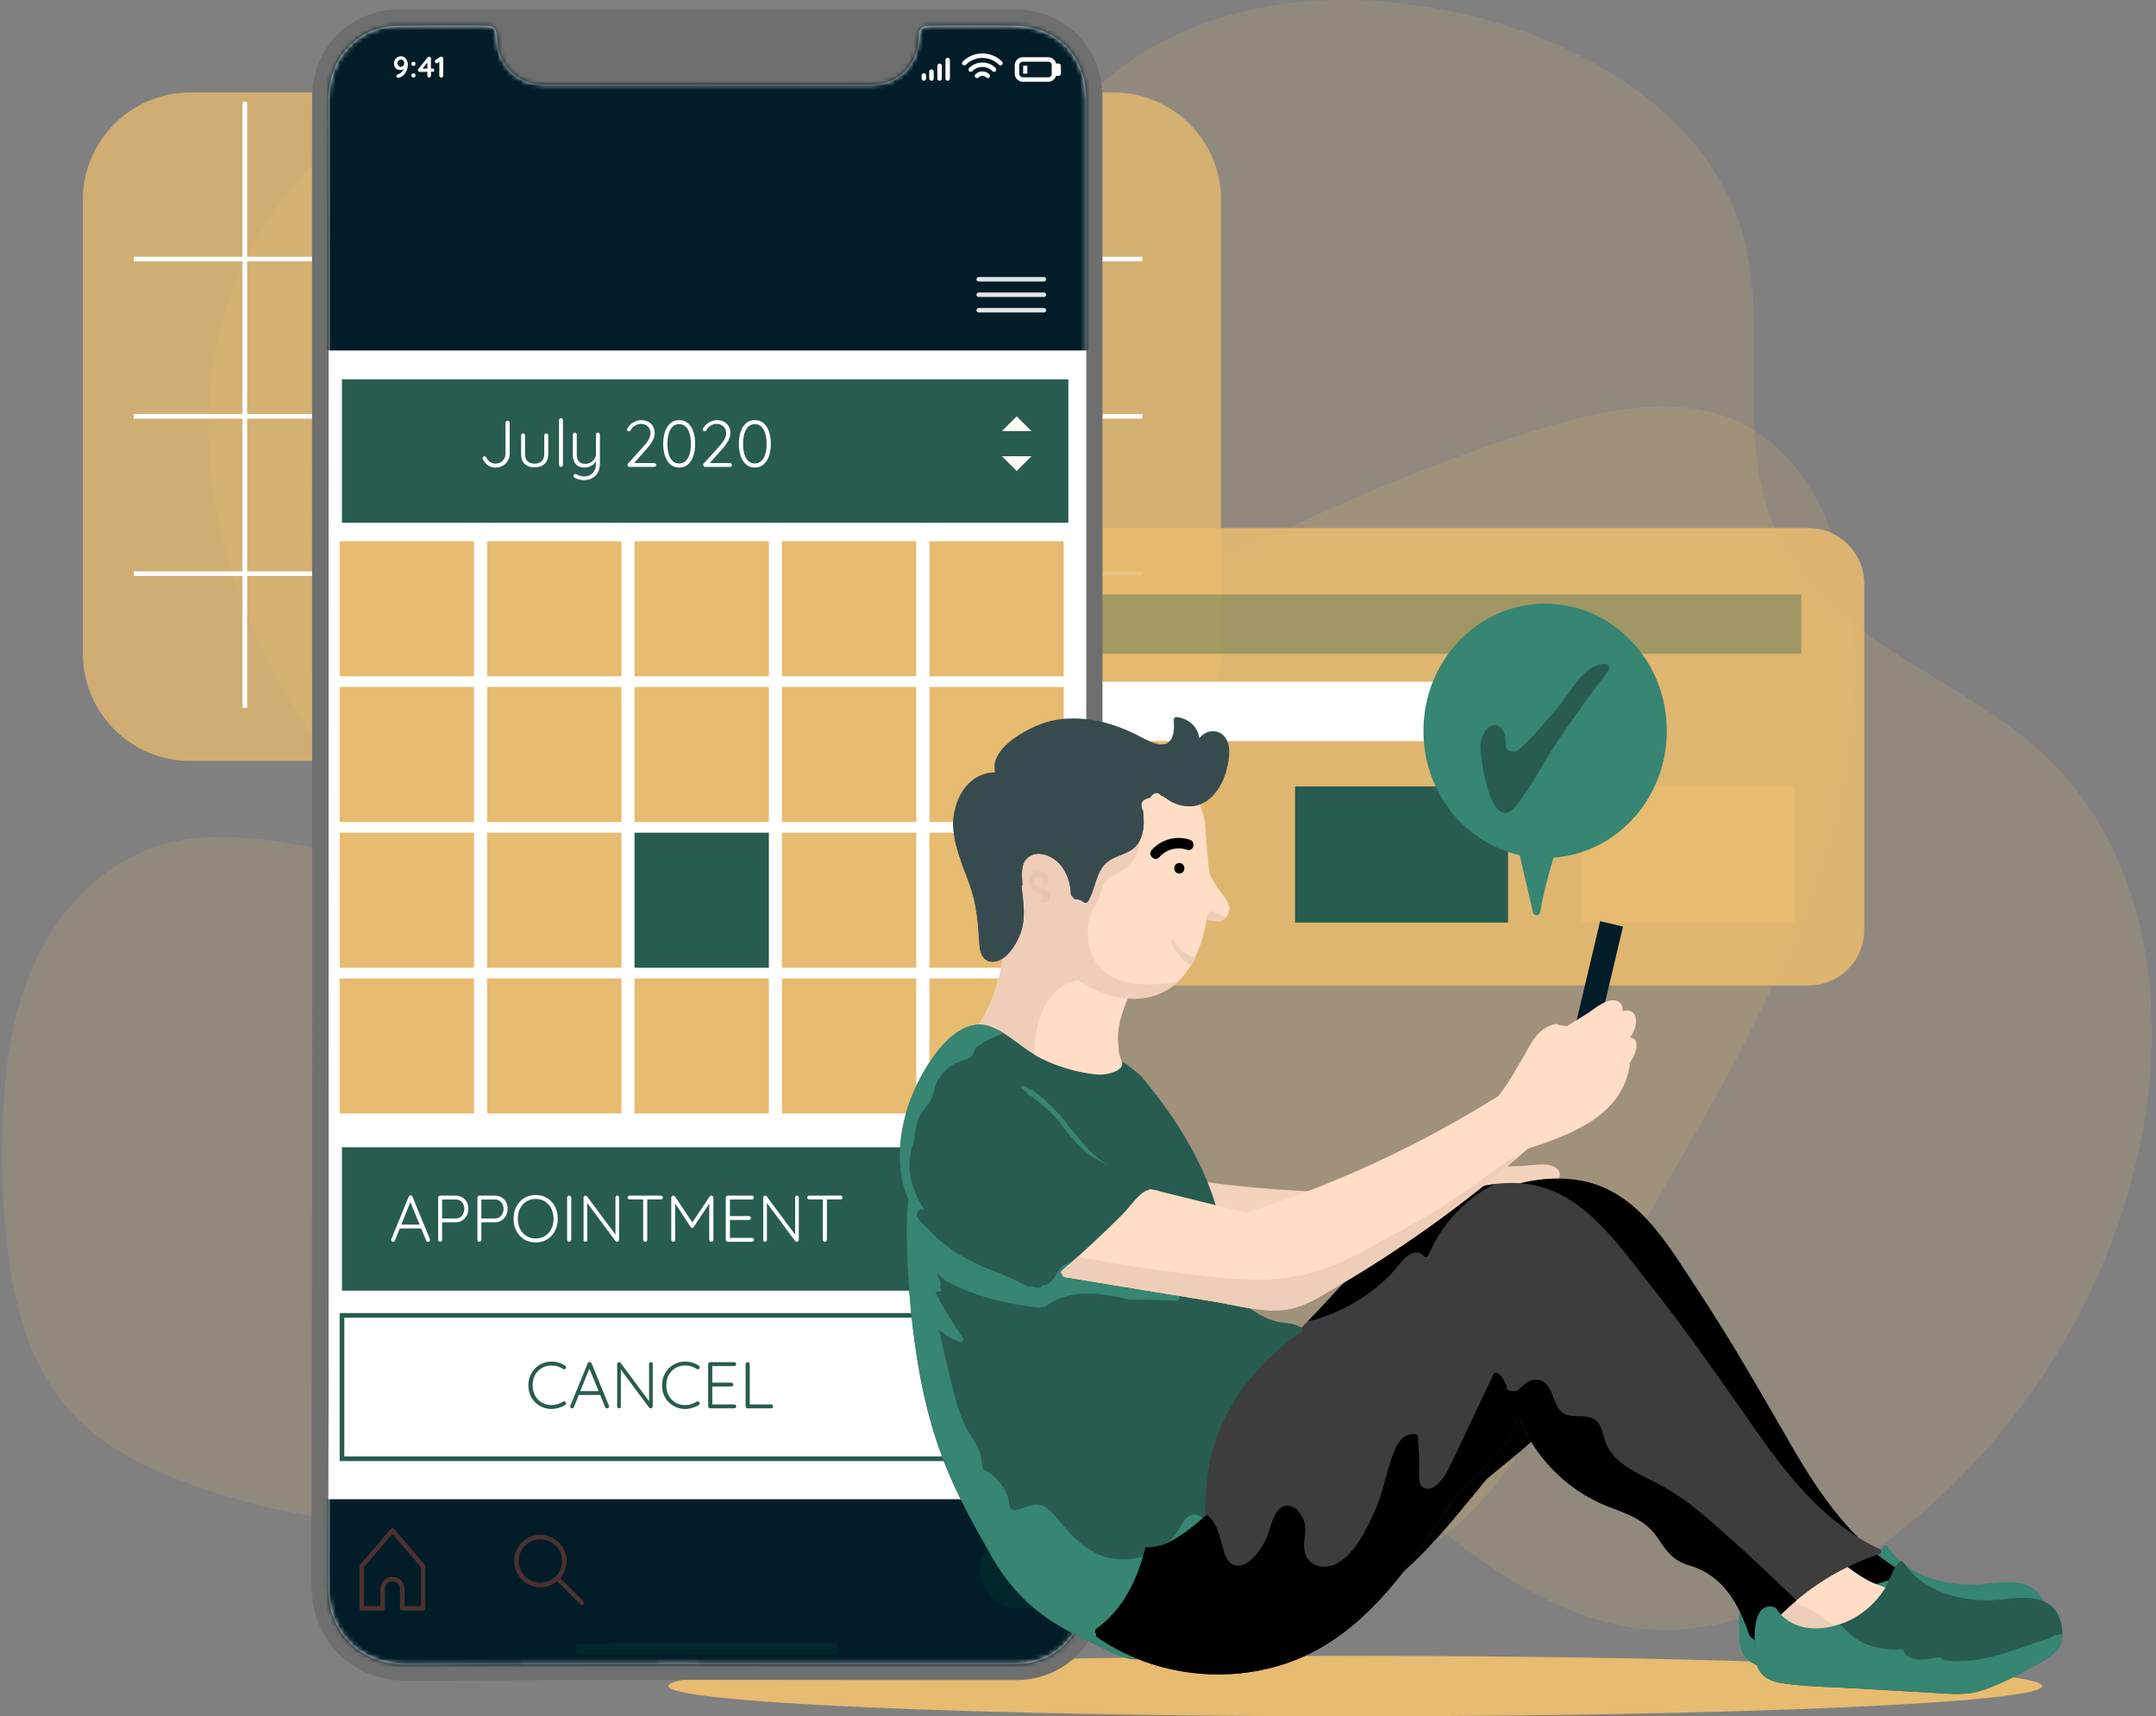 <svg xmlns="http://www.w3.org/2000/svg" width="466" height="371" viewBox="0 0 466 371" fill="none"><rect x="0" y="0" width="466" height="371" fill="#808080" stroke="none"/><path opacity="0.17" d="M395.715 114.808C391.931 104.494 385.165 95.099 374.772 90.75C362.904 85.783 349.411 88.041 337.442 91.41C323.676 95.284 310.173 100.415 296.983 105.916C290.21 108.741 283.508 111.733 276.886 114.895C270.368 118.007 263.953 121.363 257.21 123.978C253.944 125.244 250.574 126.359 247.138 127.129C247.114 127.12 247.089 127.114 247.065 127.105C241.166 124.902 235.917 121.228 231.424 116.854C222.691 108.353 216.805 97.507 211.996 86.432C206.685 74.2 202.304 61.446 195.209 50.077C189.09 40.27 180.854 32.156 170.848 26.345C151.55 15.138 127.736 12.564 106.055 16.897C93.526 19.401 81.234 24.111 71.321 32.341C62.622 39.563 56.004 49.085 51.622 59.467C41.874 82.565 43.78 108.314 52.838 131.307C57.721 143.702 64.474 155.331 72.392 166.026C79.427 175.528 87.582 184.439 97.494 190.999C102.574 194.361 108.116 197.055 113.979 198.74C120.6 200.643 127.504 201.183 134.351 201.576C147.158 202.311 160.839 202.738 171.686 210.525C176.874 214.249 180.55 219.51 181.953 225.775C183.497 232.668 182.403 239.857 181.306 246.727C180.277 253.17 179.071 259.677 179.372 266.231C179.667 272.645 181.387 278.89 183.867 284.787C189.099 297.229 197.183 308.723 204.9 319.734C212.353 330.367 220.931 340.538 232.232 347.228C243.301 353.781 255.612 355.711 268.147 352.793C275.109 351.172 281.796 348.484 288.333 345.634C294.371 343.002 300.295 340.061 305.851 336.511C317.012 329.379 325.309 319.781 331.852 308.337C338.697 296.363 344.409 283.763 351.145 271.718C365.379 246.267 381.219 221.426 391.072 193.824C395.818 180.527 399.19 166.649 400.127 152.533C400.965 139.944 400.093 126.739 395.715 114.808Z" fill="#E7BB70"></path><path opacity="0.17" d="M459.28 189.63C455.47 179.551 449.579 170.307 441.642 162.978C433.832 155.766 424.56 150.404 415.537 144.888C406.643 139.45 397.586 133.765 390.705 125.803C382.342 116.126 379.567 104.134 379.159 91.605C378.748 78.994 380.143 66.174 377.454 53.731C375.148 43.063 369.406 33.626 361.581 26.093C345.595 10.7 322.713 2.7 300.953 0.528C277.993 -1.764 253.826 3.221 236.591 19.361C219.131 35.711 210.985 59.05 199.985 79.69C176.94 122.933 140.983 159.303 97.882 182.65C95.727 183.818 93.545 184.947 91.339 186.028C85.837 186.024 80.351 185.321 74.922 184.434C62.645 182.429 49.909 179.27 37.484 181.965C26.721 184.299 17.868 191.333 11.803 200.363C4.912 210.621 2.009 222.851 1.032 235.032C0.039 247.398 0.283 260.235 1.977 272.534C3.474 283.407 6.636 294.404 13.546 303.136C21.362 313.011 33.272 318.24 44.925 322.14C57.569 326.372 70.779 328.787 84.071 329.682C110.924 331.491 137.989 327.229 163.685 319.544C189.807 311.732 215.905 300.107 243.61 299.872C256.525 299.762 269.058 302.672 280.429 308.826C290.091 314.056 298.723 320.941 307.349 327.686C323.97 340.683 342.182 354.16 364.474 352.126C377.276 350.958 389.324 345.484 400.022 338.588C409.803 332.284 418.768 324.702 426.696 316.189C442.474 299.246 454.218 278.524 460.426 256.207C466.426 234.643 467.286 210.813 459.28 189.63Z" fill="#E7BB70"></path><path opacity="0.78" d="M240.766 164.48H41.066C28.333 164.48 17.916 154.062 17.916 141.33V43.15C17.916 30.417 28.334 20 41.066 20H240.765C253.498 20 263.915 30.418 263.915 43.15V141.33C263.916 154.063 253.498 164.48 240.766 164.48Z" fill="#E7BB70"></path><path d="M52.916 22V153" stroke="white" stroke-miterlimit="10"></path><path d="M246.916 56H28.916" stroke="white" stroke-miterlimit="10"></path><path d="M246.916 90H28.916" stroke="white" stroke-miterlimit="10"></path><path d="M246.916 124H28.916" stroke="white" stroke-miterlimit="10"></path><path d="M86.916 22V153" stroke="white" stroke-miterlimit="10"></path><path d="M120.916 22V153" stroke="white" stroke-miterlimit="10"></path><path d="M154.916 22V153" stroke="white" stroke-miterlimit="10"></path><path d="M188.916 22V153" stroke="white" stroke-miterlimit="10"></path><path d="M222.916 22V153" stroke="white" stroke-miterlimit="10"></path><path opacity="0.88" d="M390.935 213.019H214.935C208.335 213.019 202.935 207.619 202.935 201.019V126.151C202.935 119.551 208.335 114.151 214.935 114.151H390.935C397.535 114.151 402.935 119.551 402.935 126.151V201.019C402.935 207.619 397.535 213.019 390.935 213.019Z" fill="#E7BB70"></path><path opacity="0.34" d="M389.35 128.491H214.256V141.321H389.35V128.491Z" fill="#285C50"></path><path d="M351.615 147.359H214.256V160.189H351.615V147.359Z" fill="white"></path><path d="M260.294 170H214.256V199.434H260.294V170Z" fill="#E7BB70"></path><path d="M325.954 170H279.916V199.434H325.954V170Z" fill="#285C50"></path><path d="M387.841 170H341.803V199.434H387.841V170Z" fill="#E7BB70"></path><path d="M441.397 364.469C441.397 368.076 374.923 371 292.922 371C210.922 371 144.447 368.076 144.447 364.469C144.447 360.862 210.921 357.938 292.922 357.938C374.922 357.938 441.397 360.862 441.397 364.469Z" fill="#E7BB70"></path><path d="M238.297 182.774C238.297 236.461 238.302 290.147 238.293 343.834C238.292 353.581 232.328 361.06 223.08 362.878C221.59 363.171 220.027 363.175 218.497 363.175C175.073 363.19 131.647 362.973 88.226 363.325C76.175 363.423 67.311 354.873 67.337 342.482C67.528 251.794 67.44 161.106 67.44 70.418C67.44 54.012 67.409 37.605 67.454 21.199C67.479 12.1 73.001 4.808 81.471 2.646C83.141 2.22 84.915 2.028 86.642 2.027C130.764 1.994 174.886 1.996 219.009 2.005C230.205 2.007 238.288 10.076 238.291 21.294C238.304 75.121 238.297 128.947 238.297 182.774Z" fill="#6F6F6F"></path><path d="M71.017 182.524C71.017 236.002 71.127 289.48 70.922 342.957C70.882 353.38 78.413 359.881 87.715 359.826C125.344 359.604 162.974 359.734 200.604 359.734C206.957 359.734 213.311 359.801 219.662 359.71C225.232 359.63 229.575 357.189 232.568 352.453C234.347 349.637 234.806 346.504 234.805 343.234C234.792 291.711 234.796 240.188 234.796 188.665C234.796 133.023 234.8 77.381 234.792 21.739C234.79 11.903 228.537 5.589 218.754 5.529C213.029 5.494 207.304 5.511 201.58 5.529C199.075 5.537 198.631 5.982 198.53 8.401C198.296 13.996 194.199 18.25 188.632 18.265C164.895 18.331 141.158 18.328 117.422 18.272C111.884 18.259 107.811 14.184 107.48 8.691C107.312 5.9 106.959 5.531 104.258 5.525C98.324 5.512 92.389 5.491 86.456 5.545C85.073 5.557 83.664 5.729 82.316 6.042C76.847 7.315 70.937 12.632 70.958 21.88C71.08 75.428 71.017 128.976 71.017 182.524Z" fill="white"></path><mask id="mask0_33_1795" style="mask-type:luminance" maskUnits="userSpaceOnUse" x="70" y="5" width="165" height="355"><path d="M71.017 182.524C71.017 236.002 71.127 289.48 70.922 342.957C70.882 353.38 78.413 359.881 87.715 359.826C125.344 359.604 162.974 359.734 200.604 359.734C206.957 359.734 213.311 359.801 219.662 359.71C225.232 359.63 229.575 357.189 232.568 352.453C234.347 349.637 234.806 346.504 234.805 343.234C234.792 291.711 234.796 240.188 234.796 188.665C234.796 133.023 234.8 77.381 234.792 21.739C234.79 11.903 228.537 5.589 218.754 5.529C213.029 5.494 207.304 5.511 201.58 5.529C199.075 5.537 198.631 5.982 198.53 8.401C198.296 13.996 194.199 18.25 188.632 18.265C164.895 18.331 141.158 18.328 117.422 18.272C111.884 18.259 107.811 14.184 107.48 8.691C107.312 5.9 106.959 5.531 104.258 5.525C98.324 5.512 92.389 5.491 86.456 5.545C85.073 5.557 83.664 5.729 82.316 6.042C76.847 7.315 70.937 12.632 70.958 21.88C71.08 75.428 71.017 128.976 71.017 182.524Z" fill="white"></path></mask><g mask="url(#mask0_33_1795)"><path d="M246.247 -7.354H54.077V75.759H246.247V-7.354Z" fill="#021D28"></path><path d="M211.536 60.367H225.635" stroke="#E2E6E7" stroke-width="0.966" stroke-miterlimit="10" stroke-linecap="round" stroke-linejoin="round"></path><path d="M211.536 67.059H225.635" stroke="#E2E6E7" stroke-width="0.966" stroke-miterlimit="10" stroke-linecap="round" stroke-linejoin="round"></path><path d="M211.536 63.713H225.635" stroke="#E2E6E7" stroke-width="0.966" stroke-miterlimit="10" stroke-linecap="round" stroke-linejoin="round"></path><path d="M246.521 324.076H56.54V375.65H246.521V324.076Z" fill="#021D28"></path><path d="M226.268 345.208C229.558 341.918 229.558 336.584 226.268 333.293C222.978 330.003 217.643 330.003 214.353 333.293C211.063 336.584 211.063 341.918 214.353 345.208C217.643 348.498 222.978 348.498 226.268 345.208Z" fill="#02272B"></path><path d="M220.316 333.928C220.759 333.928 221.185 334.013 221.594 334.182C222.003 334.351 222.364 334.593 222.677 334.906C222.99 335.219 223.231 335.58 223.401 335.989C223.57 336.398 223.655 336.824 223.655 337.267C223.655 337.71 223.57 338.135 223.401 338.545C223.232 338.954 222.99 339.315 222.677 339.628C222.364 339.941 222.003 340.182 221.594 340.352C221.185 340.521 220.759 340.606 220.316 340.606C219.873 340.606 219.447 340.521 219.039 340.352C218.63 340.183 218.269 339.941 217.956 339.628C217.643 339.315 217.402 338.954 217.232 338.545C217.063 338.136 216.978 337.71 216.978 337.267C216.978 336.824 217.063 336.399 217.232 335.989C217.401 335.58 217.643 335.219 217.956 334.906C218.269 334.593 218.63 334.352 219.039 334.182C219.447 334.013 219.873 333.928 220.316 333.928Z" fill="white"></path><path d="M91.46 338.567V347.675H86.942V343.463C86.942 342.291 85.992 341.341 84.82 341.341C83.648 341.341 82.698 342.291 82.698 343.463V347.675H78.185V338.567L84.823 330.828L91.46 338.567Z" stroke="#4C3131" stroke-width="0.966" stroke-miterlimit="10" stroke-linecap="round" stroke-linejoin="round"></path><path d="M116.799 342.621C119.66 342.621 121.979 340.302 121.979 337.441C121.979 334.58 119.66 332.261 116.799 332.261C113.938 332.261 111.619 334.58 111.619 337.441C111.619 340.302 113.938 342.621 116.799 342.621Z" stroke="#4C3131" stroke-width="0.966" stroke-miterlimit="10" stroke-linecap="round" stroke-linejoin="round"></path><path d="M120.425 341.138L125.773 346.486" stroke="#4C3131" stroke-width="0.966" stroke-miterlimit="10" stroke-linecap="round" stroke-linejoin="round"></path></g><mask id="mask1_33_1795" style="mask-type:luminance" maskUnits="userSpaceOnUse" x="70" y="5" width="165" height="355"><path d="M71.017 182.524C71.017 236.002 71.127 289.48 70.922 342.957C70.882 353.38 78.413 359.881 87.715 359.826C125.344 359.604 162.974 359.734 200.604 359.734C206.957 359.734 213.311 359.801 219.662 359.71C225.232 359.63 229.575 357.189 232.568 352.453C234.347 349.637 234.806 346.504 234.805 343.234C234.792 291.711 234.796 240.188 234.796 188.665C234.796 133.023 234.8 77.381 234.792 21.739C234.79 11.903 228.537 5.589 218.754 5.529C213.029 5.494 207.304 5.511 201.58 5.529C199.075 5.537 198.631 5.982 198.53 8.401C198.296 13.996 194.199 18.25 188.632 18.265C164.895 18.331 141.158 18.328 117.422 18.272C111.884 18.259 107.811 14.184 107.48 8.691C107.312 5.9 106.959 5.531 104.258 5.525C98.324 5.512 92.389 5.491 86.456 5.545C85.073 5.557 83.664 5.729 82.316 6.042C76.847 7.315 70.937 12.632 70.958 21.88C71.08 75.428 71.017 128.976 71.017 182.524Z" fill="white"></path></mask><g mask="url(#mask1_33_1795)"><path d="M152.451 355.275C161.234 355.275 170.018 355.273 178.801 355.277C179.427 355.277 180.101 355.176 180.665 355.373C180.805 355.422 180.93 355.512 181.048 355.624C181.488 356.043 181.48 356.77 181.025 357.172C180.892 357.289 180.751 357.39 180.597 357.457C180.182 357.637 179.638 357.534 179.151 357.534C161.375 357.536 143.6 357.536 125.824 357.536C125.615 357.536 125.37 357.607 125.203 357.523C125.091 357.467 124.979 357.41 124.868 357.352C123.929 356.861 124.185 355.351 125.244 355.323C125.251 355.323 125.259 355.323 125.266 355.323C134.326 355.25 143.388 355.275 152.451 355.275Z" fill="#02272B"></path></g><mask id="mask2_33_1795" style="mask-type:luminance" maskUnits="userSpaceOnUse" x="70" y="5" width="165" height="355"><path d="M71.017 182.524C71.017 236.002 71.127 289.48 70.922 342.957C70.882 353.38 78.413 359.881 87.715 359.826C125.344 359.604 162.974 359.734 200.604 359.734C206.957 359.734 213.311 359.801 219.662 359.71C225.232 359.63 229.575 357.189 232.568 352.453C234.347 349.637 234.806 346.504 234.805 343.234C234.792 291.711 234.796 240.188 234.796 188.665C234.796 133.023 234.8 77.381 234.792 21.739C234.79 11.903 228.537 5.589 218.754 5.529C213.029 5.494 207.304 5.511 201.58 5.529C199.075 5.537 198.631 5.982 198.53 8.401C198.296 13.996 194.199 18.25 188.632 18.265C164.895 18.331 141.158 18.328 117.422 18.272C111.884 18.259 107.811 14.184 107.48 8.691C107.312 5.9 106.959 5.531 104.258 5.525C98.324 5.512 92.389 5.491 86.456 5.545C85.073 5.557 83.664 5.729 82.316 6.042C76.847 7.315 70.937 12.632 70.958 21.88C71.08 75.428 71.017 128.976 71.017 182.524Z" fill="white"></path></mask><g mask="url(#mask2_33_1795)"><path d="M86.647 12.163C86.878 12.163 87.087 12.212 87.271 12.311C87.46 12.405 87.619 12.536 87.748 12.704C87.881 12.871 87.982 13.06 88.05 13.27C88.123 13.476 88.16 13.693 88.16 13.921C88.16 14.067 88.143 14.245 88.108 14.455C88.078 14.666 88.022 14.889 87.941 15.125C87.859 15.357 87.746 15.584 87.6 15.807C87.454 16.026 87.267 16.224 87.039 16.4C86.816 16.576 86.541 16.709 86.215 16.799C86.164 16.812 86.114 16.819 86.067 16.819C85.968 16.819 85.878 16.793 85.796 16.741C85.719 16.685 85.681 16.591 85.681 16.458C85.681 16.359 85.711 16.275 85.771 16.207C85.835 16.138 85.919 16.089 86.022 16.059C86.219 15.999 86.41 15.9 86.595 15.762C86.784 15.621 86.947 15.451 87.084 15.254C87.222 15.052 87.314 14.833 87.361 14.597L87.535 14.603C87.479 14.672 87.406 14.749 87.316 14.835C87.23 14.921 87.123 14.996 86.994 15.061C86.87 15.121 86.719 15.151 86.543 15.151C86.26 15.151 86.013 15.091 85.803 14.97C85.597 14.846 85.436 14.672 85.32 14.449C85.204 14.221 85.146 13.957 85.146 13.657C85.146 13.386 85.213 13.137 85.346 12.91C85.483 12.682 85.666 12.502 85.893 12.369C86.121 12.232 86.372 12.163 86.647 12.163ZM86.647 12.871C86.509 12.871 86.385 12.908 86.273 12.981C86.166 13.049 86.08 13.144 86.016 13.264C85.951 13.38 85.919 13.511 85.919 13.657C85.919 13.816 85.949 13.955 86.009 14.075C86.069 14.191 86.153 14.281 86.26 14.346C86.372 14.41 86.501 14.442 86.647 14.442C86.784 14.442 86.906 14.408 87.014 14.339C87.125 14.271 87.213 14.176 87.278 14.056C87.342 13.936 87.374 13.803 87.374 13.657C87.374 13.507 87.342 13.373 87.278 13.258C87.213 13.137 87.125 13.043 87.014 12.974C86.906 12.905 86.784 12.871 86.647 12.871ZM89.321 14.236C89.197 14.236 89.1 14.204 89.031 14.14C88.967 14.071 88.935 13.975 88.935 13.85V13.741C88.935 13.616 88.967 13.522 89.031 13.457C89.1 13.389 89.197 13.354 89.321 13.354H89.405C89.529 13.354 89.624 13.389 89.688 13.457C89.757 13.522 89.791 13.616 89.791 13.741V13.85C89.791 13.975 89.757 14.071 89.688 14.14C89.624 14.204 89.529 14.236 89.405 14.236H89.321ZM89.321 16.754C89.197 16.754 89.1 16.722 89.031 16.657C88.967 16.589 88.935 16.492 88.935 16.368V16.258C88.935 16.134 88.967 16.039 89.031 15.975C89.1 15.906 89.197 15.872 89.321 15.872H89.405C89.529 15.872 89.624 15.906 89.688 15.975C89.757 16.039 89.791 16.134 89.791 16.258V16.368C89.791 16.492 89.757 16.589 89.688 16.657C89.624 16.722 89.529 16.754 89.405 16.754H89.321ZM92.75 16.754C92.642 16.754 92.552 16.718 92.479 16.645C92.406 16.567 92.37 16.473 92.37 16.361V13.335L92.505 13.367L91.262 14.906L91.23 14.822H93.51C93.612 14.822 93.698 14.857 93.767 14.925C93.836 14.994 93.87 15.08 93.87 15.183C93.87 15.282 93.836 15.365 93.767 15.434C93.698 15.498 93.612 15.531 93.51 15.531H90.695C90.605 15.531 90.517 15.494 90.431 15.421C90.35 15.348 90.309 15.258 90.309 15.151C90.309 15.056 90.341 14.97 90.406 14.893L92.441 12.401C92.475 12.354 92.52 12.317 92.576 12.292C92.632 12.262 92.694 12.247 92.763 12.247C92.874 12.247 92.964 12.285 93.033 12.363C93.106 12.435 93.142 12.528 93.142 12.639V16.361C93.142 16.473 93.104 16.567 93.027 16.645C92.954 16.718 92.861 16.754 92.75 16.754ZM95.368 16.754C95.248 16.754 95.149 16.718 95.072 16.645C94.995 16.567 94.956 16.473 94.956 16.361V13.116L95.046 13.258L94.576 13.605C94.516 13.652 94.441 13.676 94.351 13.676C94.248 13.676 94.157 13.637 94.08 13.56C94.003 13.483 93.964 13.391 93.964 13.283C93.964 13.146 94.031 13.034 94.164 12.948L95.091 12.33C95.134 12.3 95.181 12.279 95.233 12.266C95.289 12.253 95.34 12.247 95.387 12.247C95.512 12.247 95.611 12.285 95.683 12.363C95.757 12.435 95.793 12.528 95.793 12.639V16.361C95.793 16.473 95.752 16.567 95.671 16.645C95.593 16.718 95.493 16.754 95.368 16.754Z" fill="white"></path></g><mask id="mask3_33_1795" style="mask-type:luminance" maskUnits="userSpaceOnUse" x="70" y="5" width="165" height="355"><path d="M71.017 182.524C71.017 236.002 71.127 289.48 70.922 342.957C70.882 353.38 78.413 359.881 87.715 359.826C125.344 359.604 162.974 359.734 200.604 359.734C206.957 359.734 213.311 359.801 219.662 359.71C225.232 359.63 229.575 357.189 232.568 352.453C234.347 349.637 234.806 346.504 234.805 343.234C234.792 291.711 234.796 240.188 234.796 188.665C234.796 133.023 234.8 77.381 234.792 21.739C234.79 11.903 228.537 5.589 218.754 5.529C213.029 5.494 207.304 5.511 201.58 5.529C199.075 5.537 198.631 5.982 198.53 8.401C198.296 13.996 194.199 18.25 188.632 18.265C164.895 18.331 141.158 18.328 117.422 18.272C111.884 18.259 107.811 14.184 107.48 8.691C107.312 5.9 106.959 5.531 104.258 5.525C98.324 5.512 92.389 5.491 86.456 5.545C85.073 5.557 83.664 5.729 82.316 6.042C76.847 7.315 70.937 12.632 70.958 21.88C71.08 75.428 71.017 128.976 71.017 182.524Z" fill="white"></path></mask><g mask="url(#mask3_33_1795)"><path d="M204.833 16.966V12.964" stroke="white" stroke-width="0.966" stroke-miterlimit="10" stroke-linecap="round" stroke-linejoin="round"></path><path d="M199.68 16.966V16.316" stroke="white" stroke-width="0.966" stroke-miterlimit="10" stroke-linecap="round" stroke-linejoin="round"></path><path d="M203.082 16.966V14.218" stroke="white" stroke-width="0.966" stroke-miterlimit="10" stroke-linecap="round" stroke-linejoin="round"></path><path d="M201.331 16.966V15.472" stroke="white" stroke-width="0.966" stroke-miterlimit="10" stroke-linecap="round" stroke-linejoin="round"></path></g><mask id="mask4_33_1795" style="mask-type:luminance" maskUnits="userSpaceOnUse" x="70" y="5" width="165" height="355"><path d="M71.017 182.524C71.017 236.002 71.127 289.48 70.922 342.957C70.882 353.38 78.413 359.881 87.715 359.826C125.344 359.604 162.974 359.734 200.604 359.734C206.957 359.734 213.311 359.801 219.662 359.71C225.232 359.63 229.575 357.189 232.568 352.453C234.347 349.637 234.806 346.504 234.805 343.234C234.792 291.711 234.796 240.188 234.796 188.665C234.796 133.023 234.8 77.381 234.792 21.739C234.79 11.903 228.537 5.589 218.754 5.529C213.029 5.494 207.304 5.511 201.58 5.529C199.075 5.537 198.631 5.982 198.53 8.401C198.296 13.996 194.199 18.25 188.632 18.265C164.895 18.331 141.158 18.328 117.422 18.272C111.884 18.259 107.811 14.184 107.48 8.691C107.312 5.9 106.959 5.531 104.258 5.525C98.324 5.512 92.389 5.491 86.456 5.545C85.073 5.557 83.664 5.729 82.316 6.042C76.847 7.315 70.937 12.632 70.958 21.88C71.08 75.428 71.017 128.976 71.017 182.524Z" fill="white"></path></mask><g mask="url(#mask4_33_1795)"><path d="M209.804 15.042C211.2 13.646 213.464 13.646 214.859 15.042" stroke="white" stroke-width="0.966" stroke-miterlimit="10" stroke-linecap="round" stroke-linejoin="round"></path><path d="M211.163 16.401C211.81 15.754 212.852 15.754 213.499 16.401" stroke="white" stroke-width="0.966" stroke-miterlimit="10" stroke-linecap="round" stroke-linejoin="round"></path><path d="M208.42 13.658V13.652C210.582 11.496 214.086 11.496 216.248 13.652" stroke="white" stroke-width="0.966" stroke-miterlimit="10" stroke-linecap="round" stroke-linejoin="round"></path></g><mask id="mask5_33_1795" style="mask-type:luminance" maskUnits="userSpaceOnUse" x="70" y="5" width="165" height="355"><path d="M71.017 182.524C71.017 236.002 71.127 289.48 70.922 342.957C70.882 353.38 78.413 359.881 87.715 359.826C125.344 359.604 162.974 359.734 200.604 359.734C206.957 359.734 213.311 359.801 219.662 359.71C225.232 359.63 229.575 357.189 232.568 352.453C234.347 349.637 234.806 346.504 234.805 343.234C234.792 291.711 234.796 240.188 234.796 188.665C234.796 133.023 234.8 77.381 234.792 21.739C234.79 11.903 228.537 5.589 218.754 5.529C213.029 5.494 207.304 5.511 201.58 5.529C199.075 5.537 198.631 5.982 198.53 8.401C198.296 13.996 194.199 18.25 188.632 18.265C164.895 18.331 141.158 18.328 117.422 18.272C111.884 18.259 107.811 14.184 107.48 8.691C107.312 5.9 106.959 5.531 104.258 5.525C98.324 5.512 92.389 5.491 86.456 5.545C85.073 5.557 83.664 5.729 82.316 6.042C76.847 7.315 70.937 12.632 70.958 21.88C71.08 75.428 71.017 128.976 71.017 182.524Z" fill="white"></path></mask><g mask="url(#mask5_33_1795)"><path d="M226.566 17.194H221.079C220.379 17.194 219.812 16.627 219.812 15.927V14.114C219.812 13.414 220.379 12.847 221.079 12.847H226.566C227.266 12.847 227.833 13.414 227.833 14.114V15.927C227.833 16.627 227.266 17.194 226.566 17.194Z" stroke="white" stroke-width="0.966" stroke-miterlimit="10" stroke-linecap="round" stroke-linejoin="round"></path><path d="M228.816 14.218H227.833V15.916H228.816V14.218Z" fill="white" stroke="white" stroke-width="0.966" stroke-miterlimit="10" stroke-linecap="round" stroke-linejoin="round"></path><path d="M222.052 14.218H221.148V15.916H222.052V14.218Z" fill="white"></path></g><path d="M230.916 82H73.916V113H230.916V82Z" fill="#285C50"></path><path d="M230.916 248H73.916V279H230.916V248Z" fill="#285C50"></path><path d="M230.916 284.333H73.916V315.333H230.916V284.333Z" stroke="#285C50" stroke-miterlimit="10"></path><path d="M102.45 117H73.416V146.196H102.45V117Z" fill="#E7BB70"></path><path d="M134.316 117H105.282V146.196H134.316V117Z" fill="#E7BB70"></path><path d="M166.183 117H137.149V146.196H166.183V117Z" fill="#E7BB70"></path><path d="M198.05 117H169.016V146.196H198.05V117Z" fill="#E7BB70"></path><path d="M229.916 117H200.882V146.196H229.916V117Z" fill="#E7BB70"></path><path d="M102.45 148.5H73.416V177.696H102.45V148.5Z" fill="#E7BB70"></path><path d="M134.316 148.5H105.282V177.696H134.316V148.5Z" fill="#E7BB70"></path><path d="M166.183 148.5H137.149V177.696H166.183V148.5Z" fill="#E7BB70"></path><path d="M198.05 148.5H169.016V177.696H198.05V148.5Z" fill="#E7BB70"></path><path d="M229.916 148.5H200.882V177.696H229.916V148.5Z" fill="#E7BB70"></path><path d="M102.45 180H73.416V209.196H102.45V180Z" fill="#E7BB70"></path><path d="M134.316 180H105.282V209.196H134.316V180Z" fill="#E7BB70"></path><path d="M166.183 180H137.149V209.196H166.183V180Z" fill="#285C50"></path><path d="M198.05 180H169.016V209.196H198.05V180Z" fill="#E7BB70"></path><path d="M229.916 180H200.882V209.196H229.916V180Z" fill="#E7BB70"></path><path d="M102.45 211.5H73.416V240.696H102.45V211.5Z" fill="#E7BB70"></path><path d="M134.316 211.5H105.282V240.696H134.316V211.5Z" fill="#E7BB70"></path><path d="M166.183 211.5H137.149V240.696H166.183V211.5Z" fill="#E7BB70"></path><path d="M198.05 211.5H169.016V240.696H198.05V211.5Z" fill="#E7BB70"></path><path d="M229.916 211.5H200.882V240.696H229.916V211.5Z" fill="#E7BB70"></path><path d="M107.057 101.068C106.459 101.068 105.922 100.902 105.447 100.569C104.973 100.237 104.612 99.8 104.365 99.259C104.317 99.174 104.294 99.098 104.294 99.031C104.294 98.908 104.341 98.813 104.436 98.746C104.531 98.67 104.626 98.632 104.721 98.632C104.816 98.632 104.892 98.656 104.949 98.704C105.015 98.751 105.072 98.808 105.12 98.874C105.3 99.273 105.561 99.596 105.903 99.843C106.245 100.09 106.629 100.213 107.057 100.213C107.493 100.213 107.878 100.123 108.21 99.943C108.543 99.753 108.799 99.492 108.979 99.159C109.169 98.827 109.264 98.447 109.264 98.02V91.383C109.264 91.269 109.307 91.169 109.392 91.084C109.487 90.999 109.597 90.956 109.72 90.956C109.853 90.956 109.957 90.999 110.033 91.084C110.119 91.169 110.161 91.269 110.161 91.383V98.02C110.161 98.609 110.029 99.136 109.763 99.601C109.497 100.057 109.131 100.417 108.666 100.683C108.201 100.94 107.664 101.068 107.057 101.068ZM118.07 93.69C118.193 93.69 118.293 93.733 118.369 93.819C118.454 93.904 118.497 94.004 118.497 94.118V98.134C118.497 99.074 118.231 99.791 117.699 100.285C117.168 100.778 116.451 101.025 115.549 101.025C114.656 101.025 113.944 100.778 113.412 100.285C112.89 99.791 112.629 99.074 112.629 98.134V94.118C112.629 94.004 112.667 93.904 112.743 93.819C112.829 93.733 112.933 93.69 113.056 93.69C113.18 93.69 113.28 93.733 113.356 93.819C113.441 93.904 113.484 94.004 113.484 94.118V98.134C113.484 98.818 113.664 99.34 114.025 99.701C114.395 100.052 114.903 100.228 115.549 100.228C116.204 100.228 116.717 100.052 117.087 99.701C117.457 99.34 117.642 98.818 117.642 98.134V94.118C117.642 94.004 117.68 93.904 117.756 93.819C117.832 93.733 117.937 93.69 118.07 93.69ZM121.678 100.498C121.678 100.612 121.635 100.712 121.55 100.797C121.464 100.883 121.364 100.925 121.25 100.925C121.127 100.925 121.023 100.883 120.937 100.797C120.861 100.712 120.823 100.612 120.823 100.498V90.813C120.823 90.7 120.866 90.6 120.951 90.514C121.037 90.429 121.137 90.386 121.25 90.386C121.374 90.386 121.474 90.429 121.55 90.514C121.635 90.6 121.678 90.7 121.678 90.813V100.498ZM129.238 93.519C129.361 93.519 129.461 93.562 129.537 93.648C129.622 93.733 129.665 93.833 129.665 93.947V100.228C129.665 100.997 129.513 101.642 129.209 102.164C128.905 102.696 128.497 103.095 127.984 103.361C127.472 103.636 126.888 103.774 126.233 103.774C125.824 103.774 125.445 103.726 125.093 103.631C124.752 103.546 124.471 103.432 124.253 103.29C124.139 103.223 124.054 103.142 123.997 103.047C123.94 102.953 123.935 102.853 123.982 102.748C124.03 102.615 124.101 102.525 124.196 102.478C124.301 102.44 124.405 102.445 124.509 102.492C124.671 102.577 124.903 102.682 125.207 102.805C125.511 102.929 125.858 102.991 126.247 102.991C126.769 102.991 127.22 102.881 127.6 102.663C127.989 102.445 128.288 102.126 128.497 101.709C128.706 101.3 128.811 100.811 128.811 100.242V99.216L128.91 99.558C128.768 99.853 128.564 100.114 128.298 100.341C128.041 100.569 127.742 100.75 127.401 100.883C127.068 101.006 126.712 101.068 126.332 101.068C125.763 101.068 125.288 100.954 124.908 100.726C124.538 100.489 124.263 100.166 124.082 99.757C123.902 99.349 123.812 98.87 123.812 98.319V93.947C123.812 93.833 123.849 93.733 123.925 93.648C124.001 93.562 124.106 93.519 124.239 93.519C124.362 93.519 124.462 93.562 124.538 93.648C124.623 93.733 124.666 93.833 124.666 93.947V98.191C124.666 98.856 124.808 99.368 125.093 99.729C125.388 100.09 125.862 100.27 126.518 100.27C126.926 100.27 127.301 100.175 127.643 99.985C127.984 99.786 128.265 99.53 128.483 99.216C128.701 98.894 128.811 98.552 128.811 98.191V93.947C128.811 93.833 128.849 93.733 128.924 93.648C129.01 93.562 129.114 93.519 129.238 93.519ZM141.426 100.099C141.54 100.099 141.635 100.142 141.711 100.228C141.797 100.303 141.839 100.398 141.839 100.512C141.839 100.636 141.797 100.736 141.711 100.811C141.635 100.887 141.54 100.925 141.426 100.925H136.085C135.962 100.925 135.853 100.892 135.758 100.826C135.672 100.75 135.63 100.641 135.63 100.498C135.63 100.394 135.668 100.294 135.744 100.199L139.034 96.567C139.556 95.998 139.945 95.475 140.201 95.001C140.467 94.516 140.6 94.084 140.6 93.705C140.6 93.078 140.41 92.575 140.03 92.195C139.651 91.815 139.138 91.625 138.492 91.625C138.198 91.625 137.904 91.687 137.609 91.81C137.324 91.934 137.068 92.095 136.84 92.295C136.622 92.494 136.451 92.722 136.328 92.978C136.271 93.073 136.209 93.14 136.142 93.178C136.085 93.216 136.019 93.235 135.943 93.235C135.829 93.235 135.729 93.201 135.644 93.135C135.558 93.059 135.516 92.969 135.516 92.864C135.516 92.798 135.53 92.731 135.558 92.665C135.596 92.599 135.649 92.522 135.715 92.437C135.886 92.143 136.123 91.872 136.427 91.625C136.731 91.378 137.068 91.184 137.438 91.041C137.818 90.889 138.189 90.813 138.549 90.813C139.157 90.813 139.679 90.932 140.116 91.169C140.562 91.397 140.904 91.725 141.141 92.152C141.388 92.57 141.512 93.069 141.512 93.648C141.512 94.141 141.355 94.683 141.042 95.271C140.738 95.85 140.282 96.477 139.674 97.151L136.897 100.27L136.755 100.099H141.426ZM146.791 101.068C146.032 101.068 145.396 100.84 144.883 100.384C144.37 99.928 143.986 99.316 143.729 98.547C143.473 97.768 143.345 96.9 143.345 95.941C143.345 94.972 143.473 94.103 143.729 93.334C143.986 92.556 144.37 91.943 144.883 91.497C145.396 91.041 146.032 90.813 146.791 90.813C147.57 90.813 148.211 91.041 148.714 91.497C149.227 91.943 149.611 92.556 149.868 93.334C150.124 94.103 150.252 94.972 150.252 95.941C150.252 96.9 150.124 97.768 149.868 98.547C149.611 99.316 149.227 99.928 148.714 100.384C148.211 100.84 147.57 101.068 146.791 101.068ZM146.791 100.185C147.352 100.185 147.817 100.009 148.187 99.658C148.567 99.306 148.852 98.813 149.042 98.177C149.241 97.531 149.341 96.786 149.341 95.941C149.341 95.086 149.241 94.341 149.042 93.705C148.852 93.059 148.567 92.561 148.187 92.209C147.817 91.858 147.352 91.682 146.791 91.682C146.241 91.682 145.775 91.858 145.396 92.209C145.025 92.561 144.741 93.059 144.541 93.705C144.351 94.341 144.256 95.086 144.256 95.941C144.256 96.786 144.351 97.531 144.541 98.177C144.741 98.813 145.025 99.306 145.396 99.658C145.775 100.009 146.241 100.185 146.791 100.185ZM157.783 100.099C157.896 100.099 157.991 100.142 158.067 100.228C158.153 100.303 158.196 100.398 158.196 100.512C158.196 100.636 158.153 100.736 158.067 100.811C157.991 100.887 157.896 100.925 157.783 100.925H152.442C152.318 100.925 152.209 100.892 152.114 100.826C152.029 100.75 151.986 100.641 151.986 100.498C151.986 100.394 152.024 100.294 152.1 100.199L155.39 96.567C155.912 95.998 156.301 95.475 156.558 95.001C156.824 94.516 156.956 94.084 156.956 93.705C156.956 93.078 156.767 92.575 156.387 92.195C156.007 91.815 155.494 91.625 154.849 91.625C154.554 91.625 154.26 91.687 153.966 91.81C153.681 91.934 153.424 92.095 153.197 92.295C152.978 92.494 152.807 92.722 152.684 92.978C152.627 93.073 152.565 93.14 152.499 93.178C152.442 93.216 152.375 93.235 152.299 93.235C152.185 93.235 152.086 93.201 152 93.135C151.915 93.059 151.872 92.969 151.872 92.864C151.872 92.798 151.886 92.731 151.915 92.665C151.953 92.599 152.005 92.522 152.071 92.437C152.242 92.143 152.48 91.872 152.783 91.625C153.087 91.378 153.424 91.184 153.795 91.041C154.174 90.889 154.545 90.813 154.906 90.813C155.513 90.813 156.035 90.932 156.472 91.169C156.918 91.397 157.26 91.725 157.498 92.152C157.745 92.57 157.868 93.069 157.868 93.648C157.868 94.141 157.711 94.683 157.398 95.271C157.094 95.85 156.638 96.477 156.031 97.151L153.253 100.27L153.111 100.099H157.783ZM163.148 101.068C162.388 101.068 161.752 100.84 161.239 100.384C160.727 99.928 160.342 99.316 160.086 98.547C159.829 97.768 159.701 96.9 159.701 95.941C159.701 94.972 159.829 94.103 160.086 93.334C160.342 92.556 160.727 91.943 161.239 91.497C161.752 91.041 162.388 90.813 163.148 90.813C163.926 90.813 164.567 91.041 165.07 91.497C165.583 91.943 165.968 92.556 166.224 93.334C166.48 94.103 166.609 94.972 166.609 95.941C166.609 96.9 166.48 97.768 166.224 98.547C165.968 99.316 165.583 99.928 165.07 100.384C164.567 100.84 163.926 101.068 163.148 101.068ZM163.148 100.185C163.708 100.185 164.173 100.009 164.543 99.658C164.923 99.306 165.208 98.813 165.398 98.177C165.597 97.531 165.697 96.786 165.697 95.941C165.697 95.086 165.597 94.341 165.398 93.705C165.208 93.059 164.923 92.561 164.543 92.209C164.173 91.858 163.708 91.682 163.148 91.682C162.597 91.682 162.132 91.858 161.752 92.209C161.382 92.561 161.097 93.059 160.897 93.705C160.708 94.341 160.613 95.086 160.613 95.941C160.613 96.786 160.708 97.531 160.897 98.177C161.097 98.813 161.382 99.306 161.752 99.658C162.132 100.009 162.597 100.185 163.148 100.185Z" fill="white"></path><path d="M122.146 295.196C122.26 295.272 122.326 295.372 122.345 295.495C122.364 295.609 122.336 295.723 122.26 295.837C122.194 295.923 122.108 295.97 122.004 295.98C121.899 295.989 121.799 295.97 121.705 295.923C121.344 295.685 120.954 295.5 120.537 295.367C120.128 295.234 119.687 295.168 119.212 295.168C118.633 295.168 118.092 295.272 117.589 295.481C117.095 295.681 116.663 295.975 116.292 296.364C115.922 296.744 115.633 297.195 115.424 297.717C115.224 298.239 115.125 298.814 115.125 299.441C115.125 300.086 115.229 300.675 115.438 301.207C115.647 301.729 115.936 302.18 116.307 302.56C116.687 302.939 117.123 303.229 117.617 303.428C118.111 303.628 118.642 303.727 119.212 303.727C119.677 303.727 120.114 303.661 120.522 303.528C120.94 303.395 121.329 303.215 121.69 302.987C121.785 302.93 121.885 302.911 121.989 302.93C122.103 302.939 122.194 302.992 122.26 303.087C122.345 303.191 122.374 303.305 122.345 303.428C122.326 303.542 122.265 303.632 122.16 303.699C121.923 303.851 121.643 303.993 121.32 304.126C120.997 304.259 120.655 304.364 120.295 304.44C119.934 304.525 119.573 304.568 119.212 304.568C118.529 304.568 117.888 304.444 117.289 304.197C116.691 303.951 116.16 303.604 115.694 303.158C115.229 302.702 114.864 302.161 114.598 301.534C114.341 300.907 114.213 300.21 114.213 299.441C114.213 298.7 114.341 298.021 114.598 297.404C114.854 296.777 115.21 296.236 115.666 295.78C116.122 295.325 116.653 294.968 117.261 294.712C117.869 294.456 118.519 294.328 119.212 294.328C119.753 294.328 120.276 294.404 120.779 294.555C121.282 294.707 121.738 294.921 122.146 295.196ZM127.506 295.552L124.045 304.155C124.007 304.25 123.955 304.321 123.888 304.368C123.822 304.416 123.746 304.44 123.66 304.44C123.527 304.44 123.428 304.406 123.361 304.34C123.295 304.264 123.257 304.174 123.247 304.069C123.238 304.022 123.243 303.965 123.261 303.898L127.021 294.698C127.069 294.593 127.126 294.522 127.192 294.484C127.268 294.437 127.354 294.413 127.449 294.413C127.544 294.413 127.624 294.442 127.691 294.498C127.767 294.546 127.824 294.612 127.862 294.698L131.607 303.856C131.626 303.913 131.636 303.97 131.636 304.027C131.636 304.159 131.593 304.264 131.508 304.34C131.422 304.406 131.323 304.44 131.209 304.44C131.114 304.44 131.028 304.416 130.952 304.368C130.886 304.311 130.834 304.24 130.796 304.155L127.249 295.495L127.506 295.552ZM124.871 301.548L125.227 300.708H129.642L129.813 301.548H124.871ZM140.686 294.456C140.81 294.456 140.905 294.494 140.971 294.57C141.047 294.646 141.085 294.741 141.085 294.855V303.97C141.085 304.112 141.038 304.226 140.943 304.311C140.857 304.387 140.757 304.425 140.644 304.425C140.587 304.425 140.525 304.416 140.458 304.397C140.392 304.368 140.34 304.33 140.302 304.283L133.95 295.723L134.192 295.595V304.041C134.192 304.145 134.154 304.235 134.078 304.311C134.002 304.387 133.907 304.425 133.793 304.425C133.67 304.425 133.57 304.387 133.494 304.311C133.427 304.235 133.394 304.145 133.394 304.041V294.883C133.394 294.741 133.437 294.636 133.522 294.57C133.608 294.494 133.703 294.456 133.807 294.456C133.864 294.456 133.926 294.47 133.992 294.498C134.059 294.517 134.111 294.555 134.149 294.612L140.43 303.072L140.287 303.329V294.855C140.287 294.741 140.325 294.646 140.401 294.57C140.487 294.494 140.582 294.456 140.686 294.456ZM151.034 295.196C151.148 295.272 151.214 295.372 151.233 295.495C151.252 295.609 151.224 295.723 151.148 295.837C151.081 295.923 150.996 295.97 150.891 295.98C150.787 295.989 150.687 295.97 150.592 295.923C150.231 295.685 149.842 295.5 149.424 295.367C149.016 295.234 148.575 295.168 148.1 295.168C147.521 295.168 146.98 295.272 146.476 295.481C145.983 295.681 145.551 295.975 145.18 296.364C144.81 296.744 144.52 297.195 144.311 297.717C144.112 298.239 144.012 298.814 144.012 299.441C144.012 300.086 144.117 300.675 144.326 301.207C144.535 301.729 144.824 302.18 145.194 302.56C145.574 302.939 146.011 303.229 146.505 303.428C146.998 303.628 147.53 303.727 148.1 303.727C148.565 303.727 149.002 303.661 149.41 303.528C149.828 303.395 150.217 303.215 150.578 302.987C150.673 302.93 150.773 302.911 150.877 302.93C150.991 302.939 151.081 302.992 151.148 303.087C151.233 303.191 151.262 303.305 151.233 303.428C151.214 303.542 151.152 303.632 151.048 303.699C150.811 303.851 150.531 303.993 150.208 304.126C149.885 304.259 149.543 304.364 149.182 304.44C148.821 304.525 148.461 304.568 148.1 304.568C147.416 304.568 146.775 304.444 146.177 304.197C145.579 303.951 145.047 303.604 144.582 303.158C144.117 302.702 143.751 302.161 143.485 301.534C143.229 300.907 143.101 300.21 143.101 299.441C143.101 298.7 143.229 298.021 143.485 297.404C143.742 296.777 144.098 296.236 144.554 295.78C145.009 295.325 145.541 294.968 146.149 294.712C146.756 294.456 147.407 294.328 148.1 294.328C148.641 294.328 149.163 294.404 149.667 294.555C150.17 294.707 150.626 294.921 151.034 295.196ZM153.488 294.456H158.715C158.829 294.456 158.929 294.498 159.014 294.584C159.099 294.66 159.142 294.76 159.142 294.883C159.142 295.006 159.099 295.106 159.014 295.182C158.929 295.258 158.829 295.296 158.715 295.296H153.816L153.958 295.054V299.056L153.801 298.871H158.074C158.188 298.871 158.288 298.914 158.373 298.999C158.459 299.084 158.501 299.184 158.501 299.298C158.501 299.422 158.459 299.521 158.373 299.597C158.288 299.673 158.188 299.711 158.074 299.711H153.83L153.958 299.569V303.67L153.887 303.585H158.715C158.829 303.585 158.929 303.628 159.014 303.713C159.099 303.799 159.142 303.898 159.142 304.012C159.142 304.136 159.099 304.235 159.014 304.311C158.929 304.387 158.829 304.425 158.715 304.425H153.488C153.374 304.425 153.274 304.383 153.189 304.297C153.103 304.212 153.061 304.112 153.061 303.998V294.883C153.061 294.769 153.103 294.669 153.189 294.584C153.274 294.498 153.374 294.456 153.488 294.456ZM166.667 303.585C166.781 303.585 166.881 303.628 166.966 303.713C167.052 303.789 167.094 303.884 167.094 303.998C167.094 304.121 167.052 304.226 166.966 304.311C166.881 304.387 166.781 304.425 166.667 304.425H161.583C161.459 304.425 161.355 304.383 161.269 304.297C161.193 304.212 161.155 304.112 161.155 303.998V294.883C161.155 294.769 161.198 294.669 161.284 294.584C161.369 294.498 161.478 294.456 161.611 294.456C161.725 294.456 161.825 294.498 161.91 294.584C162.005 294.669 162.053 294.769 162.053 294.883V303.827L161.782 303.585H166.667Z" fill="#285C50"></path><path d="M88.812 259.552L85.351 268.155C85.313 268.25 85.261 268.321 85.195 268.368C85.128 268.416 85.052 268.44 84.967 268.44C84.834 268.44 84.734 268.406 84.668 268.34C84.601 268.264 84.563 268.174 84.554 268.069C84.544 268.022 84.549 267.965 84.568 267.898L88.328 258.698C88.376 258.593 88.433 258.522 88.499 258.484C88.575 258.437 88.66 258.413 88.755 258.413C88.85 258.413 88.931 258.442 88.997 258.498C89.073 258.546 89.13 258.612 89.168 258.698L92.914 267.856C92.933 267.913 92.942 267.97 92.942 268.027C92.942 268.159 92.9 268.264 92.814 268.34C92.729 268.406 92.629 268.44 92.515 268.44C92.42 268.44 92.335 268.416 92.259 268.368C92.192 268.311 92.14 268.24 92.102 268.155L88.556 259.495L88.812 259.552ZM86.177 265.548L86.534 264.708H90.949L91.12 265.548H86.177ZM98.504 258.456C99.035 258.456 99.505 258.579 99.913 258.826C100.322 259.063 100.645 259.396 100.882 259.823C101.119 260.25 101.238 260.739 101.238 261.29C101.238 261.841 101.119 262.339 100.882 262.785C100.645 263.222 100.322 263.569 99.913 263.825C99.505 264.081 99.035 264.21 98.504 264.21H95.484L95.555 264.067V267.998C95.555 268.112 95.513 268.212 95.427 268.297C95.342 268.383 95.242 268.425 95.128 268.425C94.995 268.425 94.891 268.383 94.815 268.297C94.739 268.212 94.701 268.112 94.701 267.998V258.883C94.701 258.769 94.744 258.669 94.829 258.584C94.915 258.498 95.014 258.456 95.128 258.456H98.504ZM98.504 263.384C98.874 263.384 99.197 263.293 99.472 263.113C99.747 262.923 99.961 262.671 100.113 262.358C100.274 262.035 100.355 261.679 100.355 261.29C100.355 260.901 100.274 260.559 100.113 260.265C99.961 259.961 99.747 259.723 99.472 259.552C99.197 259.381 98.874 259.296 98.504 259.296H95.484L95.555 259.168V263.469L95.47 263.384H98.504ZM106.988 258.456C107.519 258.456 107.989 258.579 108.398 258.826C108.806 259.063 109.129 259.396 109.366 259.823C109.603 260.25 109.722 260.739 109.722 261.29C109.722 261.841 109.603 262.339 109.366 262.785C109.129 263.222 108.806 263.569 108.398 263.825C107.989 264.081 107.519 264.21 106.988 264.21H103.968L104.04 264.067V267.998C104.04 268.112 103.997 268.212 103.911 268.297C103.826 268.383 103.726 268.425 103.612 268.425C103.479 268.425 103.375 268.383 103.299 268.297C103.223 268.212 103.185 268.112 103.185 267.998V258.883C103.185 258.769 103.228 258.669 103.313 258.584C103.399 258.498 103.498 258.456 103.612 258.456H106.988ZM106.988 263.384C107.358 263.384 107.681 263.293 107.956 263.113C108.231 262.923 108.445 262.671 108.597 262.358C108.758 262.035 108.839 261.679 108.839 261.29C108.839 260.901 108.758 260.559 108.597 260.265C108.445 259.961 108.231 259.723 107.956 259.552C107.681 259.381 107.358 259.296 106.988 259.296H103.968L104.04 259.168V263.469L103.954 263.384H106.988ZM120.556 263.441C120.556 264.191 120.438 264.879 120.2 265.506C119.972 266.123 119.645 266.664 119.217 267.129C118.79 267.585 118.282 267.941 117.694 268.197C117.114 268.444 116.478 268.568 115.785 268.568C115.092 268.568 114.451 268.444 113.862 268.197C113.283 267.941 112.78 267.585 112.353 267.129C111.925 266.664 111.593 266.123 111.356 265.506C111.128 264.879 111.014 264.191 111.014 263.441C111.014 262.69 111.128 262.007 111.356 261.39C111.593 260.763 111.925 260.222 112.353 259.766C112.78 259.301 113.283 258.945 113.862 258.698C114.451 258.442 115.092 258.313 115.785 258.313C116.478 258.313 117.114 258.442 117.694 258.698C118.282 258.945 118.79 259.301 119.217 259.766C119.645 260.222 119.972 260.763 120.2 261.39C120.438 262.007 120.556 262.69 120.556 263.441ZM119.645 263.441C119.645 262.595 119.479 261.855 119.146 261.219C118.823 260.573 118.372 260.07 117.793 259.709C117.214 259.348 116.545 259.168 115.785 259.168C115.035 259.168 114.366 259.348 113.777 259.709C113.198 260.07 112.742 260.573 112.41 261.219C112.087 261.855 111.925 262.595 111.925 263.441C111.925 264.286 112.087 265.031 112.41 265.677C112.742 266.313 113.198 266.811 113.777 267.172C114.366 267.533 115.035 267.713 115.785 267.713C116.545 267.713 117.214 267.533 117.793 267.172C118.372 266.811 118.823 266.313 119.146 265.677C119.479 265.031 119.645 264.286 119.645 263.441ZM123.471 267.984C123.461 268.107 123.409 268.212 123.314 268.297C123.228 268.383 123.129 268.425 123.015 268.425C122.882 268.425 122.773 268.383 122.687 268.297C122.611 268.212 122.573 268.107 122.573 267.984V258.897C122.573 258.774 122.616 258.669 122.701 258.584C122.787 258.498 122.896 258.456 123.029 258.456C123.143 258.456 123.243 258.498 123.328 258.584C123.423 258.669 123.471 258.774 123.471 258.897V267.984ZM133.426 258.456C133.549 258.456 133.644 258.494 133.711 258.57C133.787 258.646 133.825 258.741 133.825 258.855V267.97C133.825 268.112 133.777 268.226 133.682 268.311C133.597 268.387 133.497 268.425 133.383 268.425C133.326 268.425 133.264 268.416 133.198 268.397C133.131 268.368 133.079 268.33 133.041 268.283L126.689 259.723L126.931 259.595V268.041C126.931 268.145 126.893 268.235 126.817 268.311C126.741 268.387 126.647 268.425 126.533 268.425C126.409 268.425 126.309 268.387 126.234 268.311C126.167 268.235 126.134 268.145 126.134 268.041V258.883C126.134 258.741 126.177 258.636 126.262 258.57C126.347 258.494 126.442 258.456 126.547 258.456C126.604 258.456 126.666 258.47 126.732 258.498C126.798 258.517 126.851 258.555 126.889 258.612L133.169 267.072L133.027 267.329V258.855C133.027 258.741 133.065 258.646 133.141 258.57C133.226 258.494 133.321 258.456 133.426 258.456ZM139.458 268.425C139.325 268.425 139.216 268.383 139.13 268.297C139.054 268.212 139.016 268.112 139.016 267.998V258.926H139.899V267.998C139.899 268.112 139.857 268.212 139.771 268.297C139.686 268.383 139.581 268.425 139.458 268.425ZM136.068 259.268C135.954 259.268 135.855 259.23 135.769 259.154C135.684 259.078 135.641 258.978 135.641 258.855C135.641 258.741 135.684 258.646 135.769 258.57C135.855 258.494 135.954 258.456 136.068 258.456H142.848C142.962 258.456 143.061 258.494 143.147 258.57C143.232 258.646 143.275 258.745 143.275 258.869C143.275 258.992 143.232 259.092 143.147 259.168C143.061 259.234 142.962 259.268 142.848 259.268H136.068ZM145.518 258.456C145.585 258.456 145.651 258.47 145.718 258.498C145.794 258.527 145.855 258.574 145.903 258.641L149.834 264.537L149.449 264.523L153.394 258.641C153.499 258.498 153.627 258.437 153.779 258.456C153.893 258.456 153.988 258.498 154.064 258.584C154.149 258.66 154.192 258.76 154.192 258.883V267.998C154.192 268.112 154.149 268.212 154.064 268.297C153.978 268.383 153.874 268.425 153.75 268.425C153.617 268.425 153.508 268.383 153.423 268.297C153.337 268.212 153.294 268.112 153.294 267.998V259.752L153.551 259.78L149.948 265.235C149.919 265.292 149.876 265.339 149.819 265.377C149.762 265.406 149.696 265.415 149.62 265.406C149.554 265.415 149.487 265.406 149.421 265.377C149.364 265.339 149.316 265.292 149.278 265.235L145.661 259.723L145.931 259.538V267.998C145.931 268.112 145.889 268.212 145.803 268.297C145.727 268.383 145.627 268.425 145.504 268.425C145.381 268.425 145.281 268.383 145.205 268.297C145.129 268.212 145.091 268.112 145.091 267.998V258.883C145.091 258.769 145.129 258.669 145.205 258.584C145.29 258.498 145.395 258.456 145.518 258.456ZM157.299 258.456H162.526C162.639 258.456 162.739 258.498 162.825 258.584C162.91 258.66 162.953 258.76 162.953 258.883C162.953 259.006 162.91 259.106 162.825 259.182C162.739 259.258 162.639 259.296 162.526 259.296H157.626L157.769 259.054V263.056L157.612 262.871H161.885C161.999 262.871 162.098 262.914 162.184 262.999C162.269 263.084 162.312 263.184 162.312 263.298C162.312 263.422 162.269 263.521 162.184 263.597C162.098 263.673 161.999 263.711 161.885 263.711H157.64L157.769 263.569V267.67L157.697 267.585H162.526C162.639 267.585 162.739 267.628 162.825 267.713C162.91 267.799 162.953 267.898 162.953 268.012C162.953 268.136 162.91 268.235 162.825 268.311C162.739 268.387 162.639 268.425 162.526 268.425H157.299C157.185 268.425 157.085 268.383 157 268.297C156.914 268.212 156.871 268.112 156.871 267.998V258.883C156.871 258.769 156.914 258.669 157 258.584C157.085 258.498 157.185 258.456 157.299 258.456ZM172.258 258.456C172.382 258.456 172.476 258.494 172.543 258.57C172.619 258.646 172.657 258.741 172.657 258.855V267.97C172.657 268.112 172.609 268.226 172.514 268.311C172.429 268.387 172.329 268.425 172.215 268.425C172.158 268.425 172.097 268.416 172.03 268.397C171.964 268.368 171.912 268.33 171.874 268.283L165.522 259.723L165.764 259.595V268.041C165.764 268.145 165.726 268.235 165.65 268.311C165.574 268.387 165.479 268.425 165.365 268.425C165.241 268.425 165.142 268.387 165.066 268.311C164.999 268.235 164.966 268.145 164.966 268.041V258.883C164.966 258.741 165.009 258.636 165.094 258.57C165.18 258.494 165.275 258.456 165.379 258.456C165.436 258.456 165.498 258.47 165.564 258.498C165.631 258.517 165.683 258.555 165.721 258.612L172.002 267.072L171.859 267.329V258.855C171.859 258.741 171.897 258.646 171.973 258.57C172.059 258.494 172.154 258.456 172.258 258.456ZM178.29 268.425C178.157 268.425 178.048 268.383 177.963 268.297C177.887 268.212 177.849 268.112 177.849 267.998V258.926H178.732V267.998C178.732 268.112 178.689 268.212 178.604 268.297C178.518 268.383 178.414 268.425 178.29 268.425ZM174.901 259.268C174.787 259.268 174.687 259.23 174.601 259.154C174.516 259.078 174.473 258.978 174.473 258.855C174.473 258.741 174.516 258.646 174.601 258.57C174.687 258.494 174.787 258.456 174.901 258.456H181.68C181.794 258.456 181.893 258.494 181.979 258.57C182.064 258.646 182.107 258.745 182.107 258.869C182.107 258.992 182.064 259.092 181.979 259.168C181.893 259.234 181.794 259.268 181.68 259.268H174.901Z" fill="white"></path><path d="M219.747 90L222.942 93.195H216.551L219.747 90Z" fill="#FDFCF7"></path><path d="M219.747 101.815L216.551 98.619H222.942L219.747 101.815Z" fill="#FDFCF7"></path><path d="M241.775 226.023C241.333 223.716 241.924 221.085 242.599 218.965C243.168 217.18 243.986 214.944 245.185 213.092C239.991 209.528 235.31 205.29 231.313 200.407C229.121 197.729 227.148 194.872 225.41 191.879C224.81 190.845 224.325 189.534 223.41 188.716C222.458 187.865 221.078 187.674 220.057 186.93C219.773 186.723 219.293 186.932 219.227 187.268C216.983 198.68 218.328 211.333 211.574 221.377C211.506 221.401 211.439 221.437 211.376 221.494C209.202 223.452 212.289 227.133 213.57 228.776C216.231 232.19 219.708 235.505 223.553 237.564C231.151 241.632 238.952 238.425 244.962 233.097C245.259 232.833 245.12 232.41 244.848 232.209C242.524 230.496 241.711 228.323 241.775 226.023Z" fill="#FFDDC6"></path><path d="M235.992 211.813C236.717 211.876 236.712 210.745 235.992 210.683C235.239 210.618 234.502 210.641 233.782 210.728C233.778 210.711 233.782 210.698 233.776 210.68C233.207 208.949 232.322 207.46 230.912 206.287C229.624 205.216 228.383 204.419 227.744 202.788C227.382 201.863 227.127 200.948 226.665 200.061C224.905 196.679 221.645 194.452 218.418 192.534C217.21 202.459 217.303 212.855 211.574 221.376C211.506 221.4 211.439 221.436 211.376 221.493C209.202 223.451 212.289 227.132 213.57 228.775C214.056 229.398 214.577 230.014 215.115 230.624C217.715 231.299 220.353 231.776 223.017 232.117C223.302 232.153 223.607 231.828 223.582 231.552C222.832 223.401 225.169 210.878 235.992 211.813Z" fill="#EFCEB9"></path><path d="M336.122 260.066C337.136 259.626 338.002 258.953 338.519 258.039C339.42 256.448 338.438 255.193 336.774 254.947C336.868 254.821 336.95 254.682 337.011 254.522C337.381 253.567 336.939 252.718 335.911 252.204C334.051 251.274 331.257 251.94 329.386 252.008C327.824 252.065 326.263 252.122 324.701 252.179C324.237 251.842 323.764 251.516 323.278 251.208C323.227 251.031 323.095 250.863 322.856 250.789C320.09 249.932 317.792 250.818 315.641 252.127C312.405 254.095 309.269 255.989 305.732 257.512C286.33 258.387 266.628 257.015 247.07 253.371L232.303 241.737C231.877 241.343 231.433 240.974 230.974 240.69L230.525 240.336C230.323 240.176 230.106 240.17 229.936 240.242C229.842 240.217 229.749 240.177 229.654 240.163C227.671 239.866 224.929 241.322 223.153 241.807C217.68 243.302 212.12 244.578 206.492 245.667C206.072 245.748 206.073 246.154 206.295 246.42C206.181 246.597 206.188 246.83 206.45 247.008C215.377 253.073 224.305 259.139 233.233 265.204C237.311 267.974 241.558 271.549 246.231 273.342C250.194 274.863 254.482 274.548 258.497 274.479C274.986 274.196 291.239 272.412 307.021 269.229C316.727 270.956 328.008 272.609 333.751 264.768C333.825 264.666 333.841 264.557 333.83 264.45C334.212 264.256 334.586 264.049 334.943 263.814C336.12 263.039 337.929 261.393 336.122 260.066Z" fill="#F4D3BD"></path><path d="M440.764 344.594C437.4 340.37 430.461 342.611 426.01 342.545C419.201 342.444 412.153 340.412 408.001 334.329C407.803 334.039 407.42 333.936 407.159 334.215C405.589 335.887 405.07 338.333 403.826 340.268C402.189 342.814 399.924 344.904 397.361 346.36C392.248 349.265 384.153 350.091 380.519 344.278C380.387 344.067 380.188 344.004 380 344.031C379.617 343.814 379.13 343.753 378.46 343.96C375.234 344.956 375.875 351.468 375.926 353.968C376.007 357.964 378.047 359.904 381.718 360.448C386.966 361.226 392.402 361.257 397.691 361.576C403.385 361.919 409.081 362.232 414.777 362.554C417.196 362.69 419.655 362.941 422.072 362.65C424.616 362.344 427.004 361.333 429.342 360.281C431.401 359.355 433.417 358.324 435.381 357.193C437.22 356.134 439.547 355.037 441.055 353.475C443.141 351.312 442.543 346.828 440.764 344.594Z" fill="#378573"></path><path d="M411.376 339.869C400.367 333.553 393.29 322.992 387.123 312.344C380.543 300.982 374.087 289.605 366.82 278.641C360.252 268.731 353.659 256.759 340.564 255.015C328.974 253.471 318.06 259.004 309.275 265.862C303.502 270.369 298.282 275.505 292.609 280.127C287.799 284.046 282.544 287.734 276.484 289.182C275.805 289.11 275.127 289.035 274.448 288.964C271.885 288.696 269.957 288.564 268.005 290.399C263.716 294.432 260.868 300.755 258.963 306.174C254.724 318.231 253.412 333.524 241.093 340.687C240.682 340.926 240.756 341.445 241.032 341.666C240.876 341.892 240.855 342.223 241.127 342.448C251.966 351.417 266.918 354.948 280.721 351.985C294.589 349.008 304.896 339.316 313.706 328.95C316.302 325.896 318.816 322.776 321.362 319.683C325.487 316.248 329.939 312.914 333.608 309.072C335.09 307.521 335.481 305.833 336.047 303.826C336.053 303.803 336.062 303.78 336.068 303.757C338.593 312.973 345.029 321.045 353.943 325.386C358.158 327.438 361.689 328.974 363.97 333.264C365.518 336.174 366.812 338.116 370 339.366C377.228 342.2 379.878 348.635 381.581 355.498C381.878 355.869 382.206 356.202 382.567 356.496C383.544 355.834 384.52 355.176 385.505 354.495C392.593 347.748 401.439 343.021 411.147 340.868C411.576 340.771 411.825 340.127 411.376 339.869Z" fill="black"></path><path d="M410.169 344.889C408.932 343.289 405.796 342.726 404.079 341.803C400.904 340.097 398.053 337.891 395.519 335.334C395.388 335.202 395.232 335.152 395.08 335.157C394.887 334.64 394.674 334.132 394.364 333.67C393.617 332.555 392.421 331.578 391.004 331.636C389.702 331.689 388.894 332.689 388.158 333.644C386.238 336.131 384.615 338.817 381.601 340.104C381.317 340.225 381.187 340.562 381.302 340.845C382.531 343.864 383.657 346.955 385.003 349.923C385.715 351.494 386.503 352.378 388.237 352.822C393.398 354.143 399.913 353.794 404.753 351.538C406.659 350.65 412.3 347.644 410.169 344.889Z" fill="#FFDDC6"></path><path d="M444.155 347.985C440.791 343.761 433.852 346.002 429.401 345.936C422.592 345.835 415.544 343.803 411.392 337.72C411.194 337.43 410.811 337.327 410.55 337.606C408.98 339.278 408.461 341.724 407.217 343.659C405.58 346.205 403.315 348.295 400.752 349.751C395.64 352.656 387.544 353.482 383.91 347.669C383.778 347.457 383.579 347.395 383.391 347.422C383.008 347.205 382.521 347.144 381.851 347.351C378.625 348.347 379.266 354.859 379.317 357.359C379.398 361.355 381.438 363.295 385.109 363.839C390.357 364.617 395.793 364.648 401.082 364.967C406.776 365.31 412.472 365.623 418.168 365.945C420.587 366.081 423.046 366.332 425.463 366.041C428.007 365.735 430.395 364.724 432.733 363.672C434.792 362.746 436.808 361.715 438.772 360.584C440.611 359.525 442.939 358.429 444.446 356.866C446.532 354.703 445.934 350.219 444.155 347.985Z" fill="#285C50"></path><path d="M406.356 334.888C394.799 329.549 386.753 319.53 379.607 309.336C371.981 298.457 364.477 287.552 356.205 277.143C348.728 267.735 341.032 256.239 327.831 255.734C316.147 255.286 305.805 261.944 297.709 269.739C292.389 274.861 287.678 280.569 282.468 285.799C278.05 290.234 273.169 294.476 267.273 296.527C266.59 296.519 265.908 296.509 265.225 296.503C262.648 296.478 260.716 296.53 258.947 298.578C255.059 303.078 252.823 309.759 251.439 315.433C248.36 328.058 248.502 343.679 236.916 352.125C236.53 352.407 236.652 352.926 236.947 353.123C236.813 353.366 236.823 353.704 237.116 353.906C248.755 361.949 263.974 364.087 277.435 359.755C290.959 355.403 300.302 344.589 308.091 333.237C310.386 329.893 312.594 326.489 314.835 323.109C318.617 319.231 322.732 315.424 326.021 311.178C327.349 309.463 327.579 307.716 327.952 305.627C327.956 305.603 327.962 305.579 327.967 305.555C331.353 314.65 338.524 322.209 347.808 325.748C352.198 327.422 355.859 328.637 358.536 332.765C360.352 335.565 361.824 337.408 365.116 338.367C372.58 340.542 375.827 346.807 378.172 353.597C378.502 353.945 378.861 354.25 379.248 354.513C380.158 353.748 381.067 352.988 381.983 352.202C388.4 344.683 396.759 339.041 406.22 335.924C406.64 335.783 406.827 335.106 406.356 334.888Z" fill="#3D3D3D"></path><path d="M280.947 286.85C279.835 286.169 278.805 286.074 277.533 285.937C275.191 285.683 273.176 284.789 271.203 283.54C268.72 281.968 266.616 279.97 264.877 277.665C265.922 260.75 257.39 245.449 246.69 232.668C245.343 231.424 243.895 230.3 242.326 229.329C242.346 229.364 242.358 229.399 242.388 229.432C242.423 229.47 242.457 229.51 242.492 229.548C243.099 231.528 239.114 232.405 237.433 232.293C235.928 232.192 234.424 231.924 232.953 231.595C230.255 230.99 227.628 230.073 225.145 228.855C221.305 226.971 218.165 223.473 214.191 221.966C206.715 219.13 200.196 229.913 197.705 235.474C194.602 242.404 193.017 251.984 196.304 259.142C196.315 259.167 196.331 259.188 196.343 259.213C195.909 263.007 195.902 266.865 196.058 270.712C196.365 278.248 196.99 285.793 198.153 293.248C199.357 300.972 201.187 308.627 204.019 315.924C206.766 323.003 210.479 329.686 214.239 336.266C217.515 341.998 221.572 346.656 227.11 350.297C229.915 352.142 232.906 353.689 235.952 355.094C238.545 356.289 242.13 358.452 245.019 358.664C250.015 359.03 255.297 353.234 257.624 349.386C261.305 343.299 261.013 336.349 260.647 329.498C260.193 321.007 261.239 313.12 265.263 305.526C269.038 298.402 274.651 292.425 281.305 287.913C281.836 287.555 281.458 286.753 280.947 286.85Z" fill="#285C50"></path><path d="M264.451 193.661C263.035 191.919 261.47 189.039 261.469 189.025C261.355 188.715 261.306 187.79 261.248 187.447C261.2 187.335 260.625 181.01 260.481 177.971C257.443 163.008 244.124 158.481 233.164 162.027C221.809 165.7 215.15 180.063 219.693 194.108C224.236 208.152 238.262 218.834 249.617 215.161C256.08 213.07 259.483 206.579 260.828 198.682C262.772 199.457 264.746 199.58 265.58 197.228C266.05 195.901 265.258 194.652 264.451 193.661Z" fill="#FFDDC6"></path><path d="M350.8 200.294L345.851 199.122L338.169 231.567L343.118 232.739L350.8 200.294Z" fill="#021D28"></path><path d="M230.704 244.87C232.062 246.329 233.285 247.931 234.901 249.165C236.316 250.246 237.862 251.096 239.469 251.829C236.31 249.959 233.995 247.219 231.808 244.335C231.625 244.254 231.454 244.121 231.319 243.917C229.101 240.581 226.073 237.967 223.014 235.425C222.964 235.519 222.941 235.623 222.96 235.726C222.445 235.399 221.939 235.06 221.403 234.762C221.034 234.556 220.694 234.801 220.592 235.11C221.018 235.381 221.42 235.691 221.791 236.048C221.931 236.183 222.018 236.329 222.071 236.478C225.56 238.652 228.387 241.443 230.704 244.87Z" fill="#378573"></path><path d="M260.649 329.497C260.637 329.275 260.631 329.055 260.621 328.834C260.589 328.797 260.558 328.752 260.526 328.716C260.543 328.421 260.367 328.114 259.986 328.114H259.916C258.892 327.257 257.789 327.061 256.646 327.99C255.596 328.844 255.093 330.257 254.32 331.326C253.112 332.999 251.476 334.358 249.663 335.33C245.854 337.372 241.169 337.733 237.208 335.891C233.283 334.066 230.574 330.7 227.862 327.465C225.694 324.879 224.049 324.868 221.005 326.027C220.045 326.393 218.921 326.736 218.371 325.906C218.088 325.479 218.067 324.264 217.914 323.806C217.503 322.57 216.856 321.419 216.043 320.405C215.456 319.673 214.79 319.016 214.032 318.46C213.653 318.183 212.812 317.895 212.55 317.542C211.981 316.776 212.273 315.161 211.934 314.214C211.158 312.052 209.59 310.236 208.609 308.168C207.482 305.792 206.719 303.278 206.07 300.736C204.941 296.312 203.958 291.847 202.946 287.394C204.188 288.64 205.697 289.521 207.517 290.036C207.964 290.162 208.446 289.621 208.155 289.206C205.93 286.034 203.932 282.735 202.129 279.311C202.474 279.325 202.835 279.278 203.294 279.141C203.41 279.106 203.504 279.029 203.577 278.937C203.112 278.569 203.107 277.997 203.386 277.561C203.1 276.732 202.785 275.923 202.408 275.148C203.153 275.806 203.912 276.448 204.689 277.068C204.757 277.089 204.823 277.09 204.893 277.126C210.99 280.28 217.558 281.897 224.275 282.642C224.821 282.584 225.366 282.528 225.912 282.476C230.988 278.575 237.756 279.281 244.049 280.971C247.53 280.929 251.023 281.026 254.638 281.176C255.236 280.019 254.854 278.57 253.311 277.392C249.75 274.676 244.041 273.651 239.728 273.05C236.543 272.606 231.409 271.445 229.08 274.334C228.196 275.431 227.909 276.679 226.578 277.462C226.164 277.705 225.717 277.846 225.256 277.926C225.018 278.268 224.608 278.483 224.085 278.344C223.676 278.235 223.255 278.111 222.829 277.978C222.541 278.116 222.198 278.144 221.837 277.947C221.204 277.602 220.564 277.267 219.924 276.932C218.911 276.524 217.871 276.047 216.822 275.534C210.769 273.323 205.042 270.642 200.627 265.611C199.837 264.937 199.101 264.195 198.438 263.359C197.598 262.3 198.869 260.857 199.888 261.655C196.874 257.112 195.568 252.027 197.505 246.834C197.707 245.242 197.963 243.669 198.384 242.186C198.89 240.403 200.299 239.398 201.132 237.861C201.881 236.48 201.946 234.866 202.717 233.472C203.744 231.614 205.428 230.197 207.412 229.451C208.347 229.099 209.391 229.025 210.11 228.251C210.305 228.041 210.32 227.704 210.443 227.466C211.167 226.059 210.687 226.641 211.908 225.755C213.304 224.742 215.209 224.043 216.871 223.314C216.01 222.788 215.126 222.318 214.194 221.964C206.718 219.128 200.199 229.911 197.708 235.472C195.399 240.629 193.934 247.252 194.688 253.253C194.694 253.258 194.699 253.266 194.705 253.272C194.964 255.328 195.469 257.315 196.307 259.14C196.318 259.165 196.334 259.186 196.346 259.211C195.912 263.005 195.905 266.863 196.061 270.71C196.368 278.246 196.993 285.791 198.156 293.246C199.36 300.97 201.19 308.625 204.022 315.922C206.769 323.001 210.482 329.684 214.242 336.264C217.518 341.996 221.575 346.654 227.113 350.295C229.918 352.14 232.909 353.687 235.955 355.092C238.548 356.287 242.133 358.45 245.022 358.662C250.018 359.028 255.3 353.232 257.627 349.384C261.307 343.298 261.015 336.348 260.649 329.497Z" fill="#378573"></path><path d="M297.708 269.738C292.464 274.787 287.808 280.401 282.687 285.569C284.041 285.445 285.498 284.856 286.515 284.491C290.289 283.133 293.825 281.176 296.977 278.695C298.331 277.629 299.609 276.475 300.799 275.229C302.226 273.736 305.304 268.743 307.784 271.594C308.095 271.952 308.579 271.699 308.729 271.345C311.546 264.662 316.545 259.31 322.966 255.967C313.273 257.203 304.661 263.044 297.708 269.738Z" fill="black"></path><path d="M352.337 224.213C353.055 223.249 353.537 222.119 353.601 220.917C353.712 218.824 352.278 218.025 350.675 218.61C350.704 218.433 350.716 218.249 350.702 218.053C350.615 216.883 349.845 216.23 348.696 216.218C346.617 216.196 344.399 218.289 342.748 219.302C341.37 220.147 339.992 220.992 338.614 221.837C338.049 221.724 337.481 221.626 336.909 221.553C336.786 221.396 336.593 221.29 336.346 221.334C333.485 221.844 331.809 223.915 330.451 226.346C328.408 230.004 326.422 233.534 323.913 236.885C306.865 247.558 288.562 256.066 269.39 262.16L251.014 257.608C250.459 257.417 249.897 257.26 249.36 257.198L248.801 257.06C248.549 256.998 248.352 257.1 248.23 257.261C248.135 257.283 248.033 257.288 247.942 257.321C246.03 258.014 244.206 260.894 242.823 262.289C238.562 266.586 234.127 270.7 229.549 274.657C229.207 274.952 229.386 275.369 229.702 275.532C229.677 275.772 229.786 276.008 230.099 276.06C240.783 277.814 251.467 279.569 262.152 281.323C267.032 282.124 272.418 283.668 277.403 283.163C281.631 282.734 285.346 280.25 288.923 278.157C303.613 269.561 317.432 259.537 330.214 248.31C339.692 245.202 350.554 241.224 352.271 230.251C352.293 230.109 352.259 229.988 352.202 229.883C352.46 229.49 352.705 229.089 352.923 228.667C353.64 227.278 354.544 224.671 352.337 224.213Z" fill="#FFDDC6"></path><path d="M307.933 263.088C305.048 264.728 302.056 266.461 298.969 268.028C294.281 270.848 289.394 273.362 284.18 274.936C275.796 277.467 267.124 276.647 258.572 275.607C249.967 274.56 241.396 273.258 232.861 271.744C231.766 272.724 230.663 273.696 229.551 274.657C229.209 274.952 229.388 275.37 229.704 275.532C229.679 275.772 229.788 276.008 230.101 276.06C240.785 277.814 251.469 279.569 262.154 281.323C267.034 282.124 272.42 283.668 277.405 283.163C281.633 282.734 285.348 280.25 288.925 278.157C302.504 270.211 315.328 261.032 327.287 250.823C327.301 250.504 327.31 250.19 327.321 249.873C320.917 254.37 314.746 259.215 307.933 263.088Z" fill="#EFCEB9"></path><path d="M398.518 353.31C397.424 352.087 395.96 351.025 394.982 350.275C393.555 349.179 392.022 348.236 390.394 347.468C388.495 346.571 386.424 346.045 384.932 344.546C384.916 344.528 384.901 344.509 384.884 344.491C384.698 344.299 384.517 344.099 384.351 343.873C384.255 343.742 384.129 343.676 383.998 343.649C383.362 343.113 382.657 342.667 381.894 342.334C382.901 344.874 383.875 347.441 385.001 349.924C385.713 351.495 386.501 352.379 388.235 352.823C391.389 353.628 395.045 353.803 398.518 353.31Z" fill="#EFCEB9"></path><path d="M249.617 215.16C251.486 214.555 253.091 213.573 254.473 212.305C248.584 213.003 242.116 213.57 237.917 209.25C234.512 205.747 234.244 199.493 236.878 195.486C237.601 194.386 237.636 194.104 237.911 192.86C238.52 190.103 240.002 189.641 242.127 188.434C246.098 186.179 247.774 181.441 244.841 177.52C240.693 171.973 234.181 175.477 228.605 174.11C226.237 173.529 224.005 171.876 221.494 172.08C218.125 178.22 217.14 186.214 219.693 194.108C224.236 208.151 238.262 218.833 249.617 215.16Z" fill="#EFCEB9"></path><path d="M379.249 354.51C380.159 353.745 381.068 352.985 381.984 352.199C383.918 349.933 386.046 347.862 388.309 345.955C381.714 339.577 374.977 333.266 368.007 327.327C364.721 324.527 361.25 322.192 357.406 320.233C353.956 318.475 349.823 316.678 347.725 313.232C345.998 310.395 346.866 306.764 342.814 306.217C340.708 305.933 338.468 306.607 336.986 304.612C336.061 303.366 335.772 301.762 335.056 300.404C334.018 298.437 332.337 297.601 330.243 298.704C329.753 298.963 329.244 299.485 328.811 299.816C327.969 300.855 326.915 301.021 325.648 300.315C325.696 300.028 325.689 299.74 325.627 299.449C324.905 298.307 324.952 297.542 323.618 296.806C323.368 296.668 322.979 296.727 322.845 297.009C319.901 303.208 316.957 309.407 314.013 315.605C313.374 316.95 312.79 318.296 311.881 319.484C311.296 320.248 310.669 320.984 309.828 321.491C308.961 322.014 307.589 321.969 307.027 320.909C306.463 319.844 306.822 316.975 306.759 315.752C306.67 314.033 306.58 312.314 306.491 310.595C306.474 310.265 306.244 310.064 305.926 310.03C303.555 309.775 302.22 311.58 301.382 313.588C299.644 317.753 299.114 322.308 297.214 326.477C295.42 330.41 292.942 335.833 288.956 337.956C285.905 339.581 282.176 338.457 281.867 334.613C281.727 332.867 282.376 331.096 282.01 329.355C281.615 327.477 279.971 325.062 277.755 325.536C274.995 326.127 274.542 331.232 273.435 333.162C272.276 335.184 269.738 339.114 266.896 338.349C265.147 337.878 264.65 335.79 264.229 334.28C263.57 331.917 263.105 329.446 261.201 327.736C260.968 327.527 260.635 327.518 260.402 327.736C258.105 329.876 254.598 332.692 251.013 334.089C250.907 334.039 250.783 334.017 250.636 334.063C249.635 334.373 248.611 334.508 247.599 334.471C245.816 341.345 242.967 347.712 236.917 352.121C236.531 352.403 236.653 352.922 236.948 353.119C236.814 353.362 236.824 353.7 237.117 353.902C248.756 361.945 263.975 364.083 277.436 359.751C290.96 355.399 300.303 344.585 308.092 333.233C310.387 329.889 312.595 326.485 314.836 323.105C318.618 319.227 322.733 315.42 326.022 311.174C327.35 309.459 327.58 307.712 327.953 305.623C327.957 305.599 327.963 305.575 327.968 305.551C331.354 314.646 338.525 322.205 347.809 325.744C352.199 327.418 355.86 328.633 358.537 332.761C360.353 335.561 361.825 337.404 365.117 338.363C372.581 340.538 375.828 346.803 378.173 353.593C378.504 353.941 378.862 354.247 379.249 354.51Z" fill="black"></path><path d="M443.695 353.614C443.567 353.811 443.385 353.981 443.102 354.069C435.56 356.402 428.252 359.992 420.179 358.872C419.845 358.826 419.583 358.548 419.448 358.223C416.362 358.687 412.202 359.674 411.333 356.488C406.465 356.949 401.155 355.438 398.165 351.448C397.925 351.358 397.682 351.277 397.442 351.185C392.624 352.72 386.828 352.338 383.909 347.669C383.777 347.457 383.577 347.395 383.39 347.422C383.007 347.205 382.52 347.144 381.85 347.351C378.624 348.347 379.266 354.858 379.317 357.359C379.398 361.355 381.438 363.295 385.109 363.839C390.357 364.617 395.793 364.648 401.082 364.967C406.776 365.31 412.472 365.623 418.168 365.945C420.587 366.081 423.046 366.332 425.463 366.041C428.008 365.735 430.395 364.724 432.733 363.672C434.792 362.746 436.808 361.715 438.772 360.584C440.611 359.525 442.938 358.429 444.446 356.866C445.326 355.954 445.706 354.626 445.744 353.231C445.061 353.328 444.378 353.466 443.695 353.614Z" fill="#378573"></path><path d="M262.32 158.064C261.006 158.01 260.003 158.66 259.209 159.566C258.944 157.223 257.082 155.324 254.282 155.003C253.976 154.968 253.678 155.302 253.693 155.592C253.75 156.726 253.816 157.95 253.465 159.05C252.437 162.272 249.042 160.607 246.923 159.475C244.811 158.347 242.619 157.363 240.333 156.641C236.272 155.359 231.925 154.891 227.72 155.705C223.327 156.555 213.694 161.363 215.074 166.957C208.92 167.039 205.698 173.338 206.061 178.992C206.337 183.297 208.168 187.238 209.598 191.242C211.169 195.643 211.411 199.769 211.722 204.366C211.855 206.33 212.756 208.187 215.034 207.854C217.605 207.479 219.534 204.304 220.406 202.172C221.851 198.64 221.164 195.174 220.802 191.537C220.923 191.444 221.004 191.299 220.986 191.091C220.852 189.557 220.665 187.108 221.686 185.863C223.168 184.056 225.566 184.352 227.355 185.398C230.079 186.99 231.375 190.233 231.463 193.256C231.472 193.575 231.688 193.751 231.931 193.802C231.951 194.045 232.094 194.3 232.35 194.335C233.085 194.35 233.747 194.594 234.337 195.068C234.61 195.245 234.981 195.116 235.143 194.857C236.798 192.213 236.805 188.397 239.297 186.37C241.583 184.511 244.672 184.748 246.24 181.895C247.356 179.866 247.299 177.517 247.053 175.292C246.28 173.72 246.773 172.77 248.531 172.44C249.401 171.226 250.225 171.07 251.002 171.973C251.825 172.247 252.61 173.053 253.421 173.42C254.5 173.909 255.636 174.255 256.827 174.286C262.668 174.435 265.701 167.363 265.701 162.379C265.701 160.333 264.586 158.157 262.32 158.064Z" fill="#374B4F"></path><path d="M264.452 168.328C264.388 168.205 264.328 168.081 264.252 167.959C264.102 167.717 263.733 167.575 263.479 167.756C261.46 169.195 259.18 170.04 256.675 169.984C254.04 169.925 251.986 168.665 249.638 167.68C247.181 166.649 244.365 166.26 242.349 168.155C240.448 165.915 237.622 164.804 234.646 165.128C232.93 165.315 231.932 166.249 230.443 166.815C229.454 167.191 228.807 166.684 227.764 166.435C226.557 166.148 225.339 166.093 224.104 166.141C223.579 166.161 223.404 166.729 223.704 167.106C224.755 168.867 224.352 170.216 222.496 171.152C220.951 171.375 219.781 170.847 218.985 169.568C218.656 169.086 217.989 169.294 217.932 169.853C217.787 171.272 217.648 172.823 216.96 174.11C215.962 175.977 211.269 176.82 212.101 173.67C212.25 172.963 211.198 172.661 211.011 173.37C210.565 175.488 208.15 176.88 206.284 175.519C206.066 176.665 205.984 177.84 206.058 178.991C206.334 183.296 208.165 187.237 209.595 191.241C211.166 195.642 211.408 199.768 211.719 204.365C211.852 206.329 212.753 208.186 215.031 207.853C217.602 207.478 219.531 204.303 220.403 202.171C221.848 198.639 221.16 195.173 220.799 191.536C220.92 191.443 221.001 191.298 220.983 191.09C220.849 189.556 220.662 187.107 221.683 185.862C223.165 184.055 225.563 184.351 227.352 185.397C230.076 186.989 231.372 190.232 231.46 193.255C231.469 193.574 231.685 193.75 231.928 193.801C231.948 194.044 232.091 194.299 232.347 194.334C233.082 194.349 233.744 194.593 234.334 195.066C234.607 195.243 234.978 195.115 235.14 194.855C236.795 192.211 236.802 188.395 239.294 186.368C241.58 184.509 244.669 184.746 246.237 181.893C247.353 179.864 247.296 177.515 247.05 175.29C246.277 173.718 246.77 172.768 248.528 172.438C249.398 171.224 250.222 171.068 250.999 171.971C251.822 172.245 252.607 173.051 253.418 173.419C254.497 173.908 255.633 174.254 256.824 174.285C260.495 174.38 263.054 171.624 264.452 168.328Z" fill="#374B4F"></path><path d="M226.24 192.564C225.388 191.905 223.895 192.063 223.605 190.822C223.221 189.179 225.606 189.039 225.498 190.487C225.444 191.213 226.575 191.209 226.628 190.487C226.766 188.625 224.195 187.546 222.964 188.967C222.361 189.663 222.305 190.677 222.648 191.504C222.817 191.913 223.081 192.27 223.437 192.537C223.648 192.695 223.882 192.803 224.126 192.9C224.364 192.987 224.604 193.065 224.848 193.135C225.363 193.198 225.64 193.51 225.679 194.071C224.967 193.966 224.66 195.055 225.378 195.161C226.994 195.4 227.408 193.467 226.24 192.564Z" fill="#E8C3AF"></path><path d="M257.176 181.513C254.238 180.564 251.013 181.424 248.943 183.715C247.97 184.792 249.564 186.396 250.541 185.313C252.107 183.58 254.352 182.974 256.575 183.692C257.963 184.141 258.557 181.959 257.176 181.513Z" fill="black"></path><path d="M254.9 186.552C253.446 186.552 253.443 188.812 254.9 188.812C256.355 188.813 256.357 186.552 254.9 186.552Z" fill="black"></path><path d="M265.087 198.153C264.209 197.939 263.362 197.609 262.544 197.145C261.547 196.58 260.648 197.663 260.918 198.502C260.905 198.569 260.901 198.637 260.901 198.706C262.51 199.334 264.12 199.482 265.087 198.153Z" fill="#EFCEB9"></path><path d="M258.483 206.998C256.588 206.541 254.945 205.366 253.908 203.589C253.684 203.205 253.346 203.064 253.006 203.063C253.069 203.162 253.131 203.26 253.165 203.394C253.776 205.83 255.474 207.481 257.507 208.7C257.78 208.108 258.203 207.595 258.483 206.998Z" fill="#EFCEB9"></path><path d="M360.27 157.981C360.27 142.804 348.493 130.5 333.967 130.5C319.44 130.5 307.664 142.804 307.664 157.981C307.664 171.189 316.584 182.217 328.472 184.857C329.43 188.99 330.388 193.122 331.346 197.254C331.515 197.983 332.717 198.023 332.86 197.254C333.595 193.299 334.53 189.398 335.752 185.564C335.769 185.511 335.788 185.449 335.807 185.387C349.474 184.4 360.27 172.511 360.27 157.981Z" fill="#378573"></path><path d="M346.98 143.507C342.408 143.354 339.277 149.908 336.696 152.941C334.487 155.538 332.263 158.22 329.825 160.61C329.153 161.217 328.48 161.824 327.808 162.431C326.115 162.659 325.351 162.07 325.516 160.666C325.205 159.997 325.441 159.088 325.116 158.398C324.201 156.453 322.554 156.12 321.154 157.868C320.535 158.641 320.203 159.598 320.072 160.644C320.006 160.763 319.959 160.899 319.96 161.066C319.961 161.325 319.98 161.684 320.013 162.109C320.033 162.697 320.099 163.297 320.201 163.897C320.923 169.536 323.311 179.832 327.88 173.968C331.14 169.784 333.611 164.729 336.585 160.316C340.116 155.077 343.821 149.964 347.656 144.944C348.118 144.339 347.743 143.533 346.98 143.507Z" fill="#285C50"></path></svg>